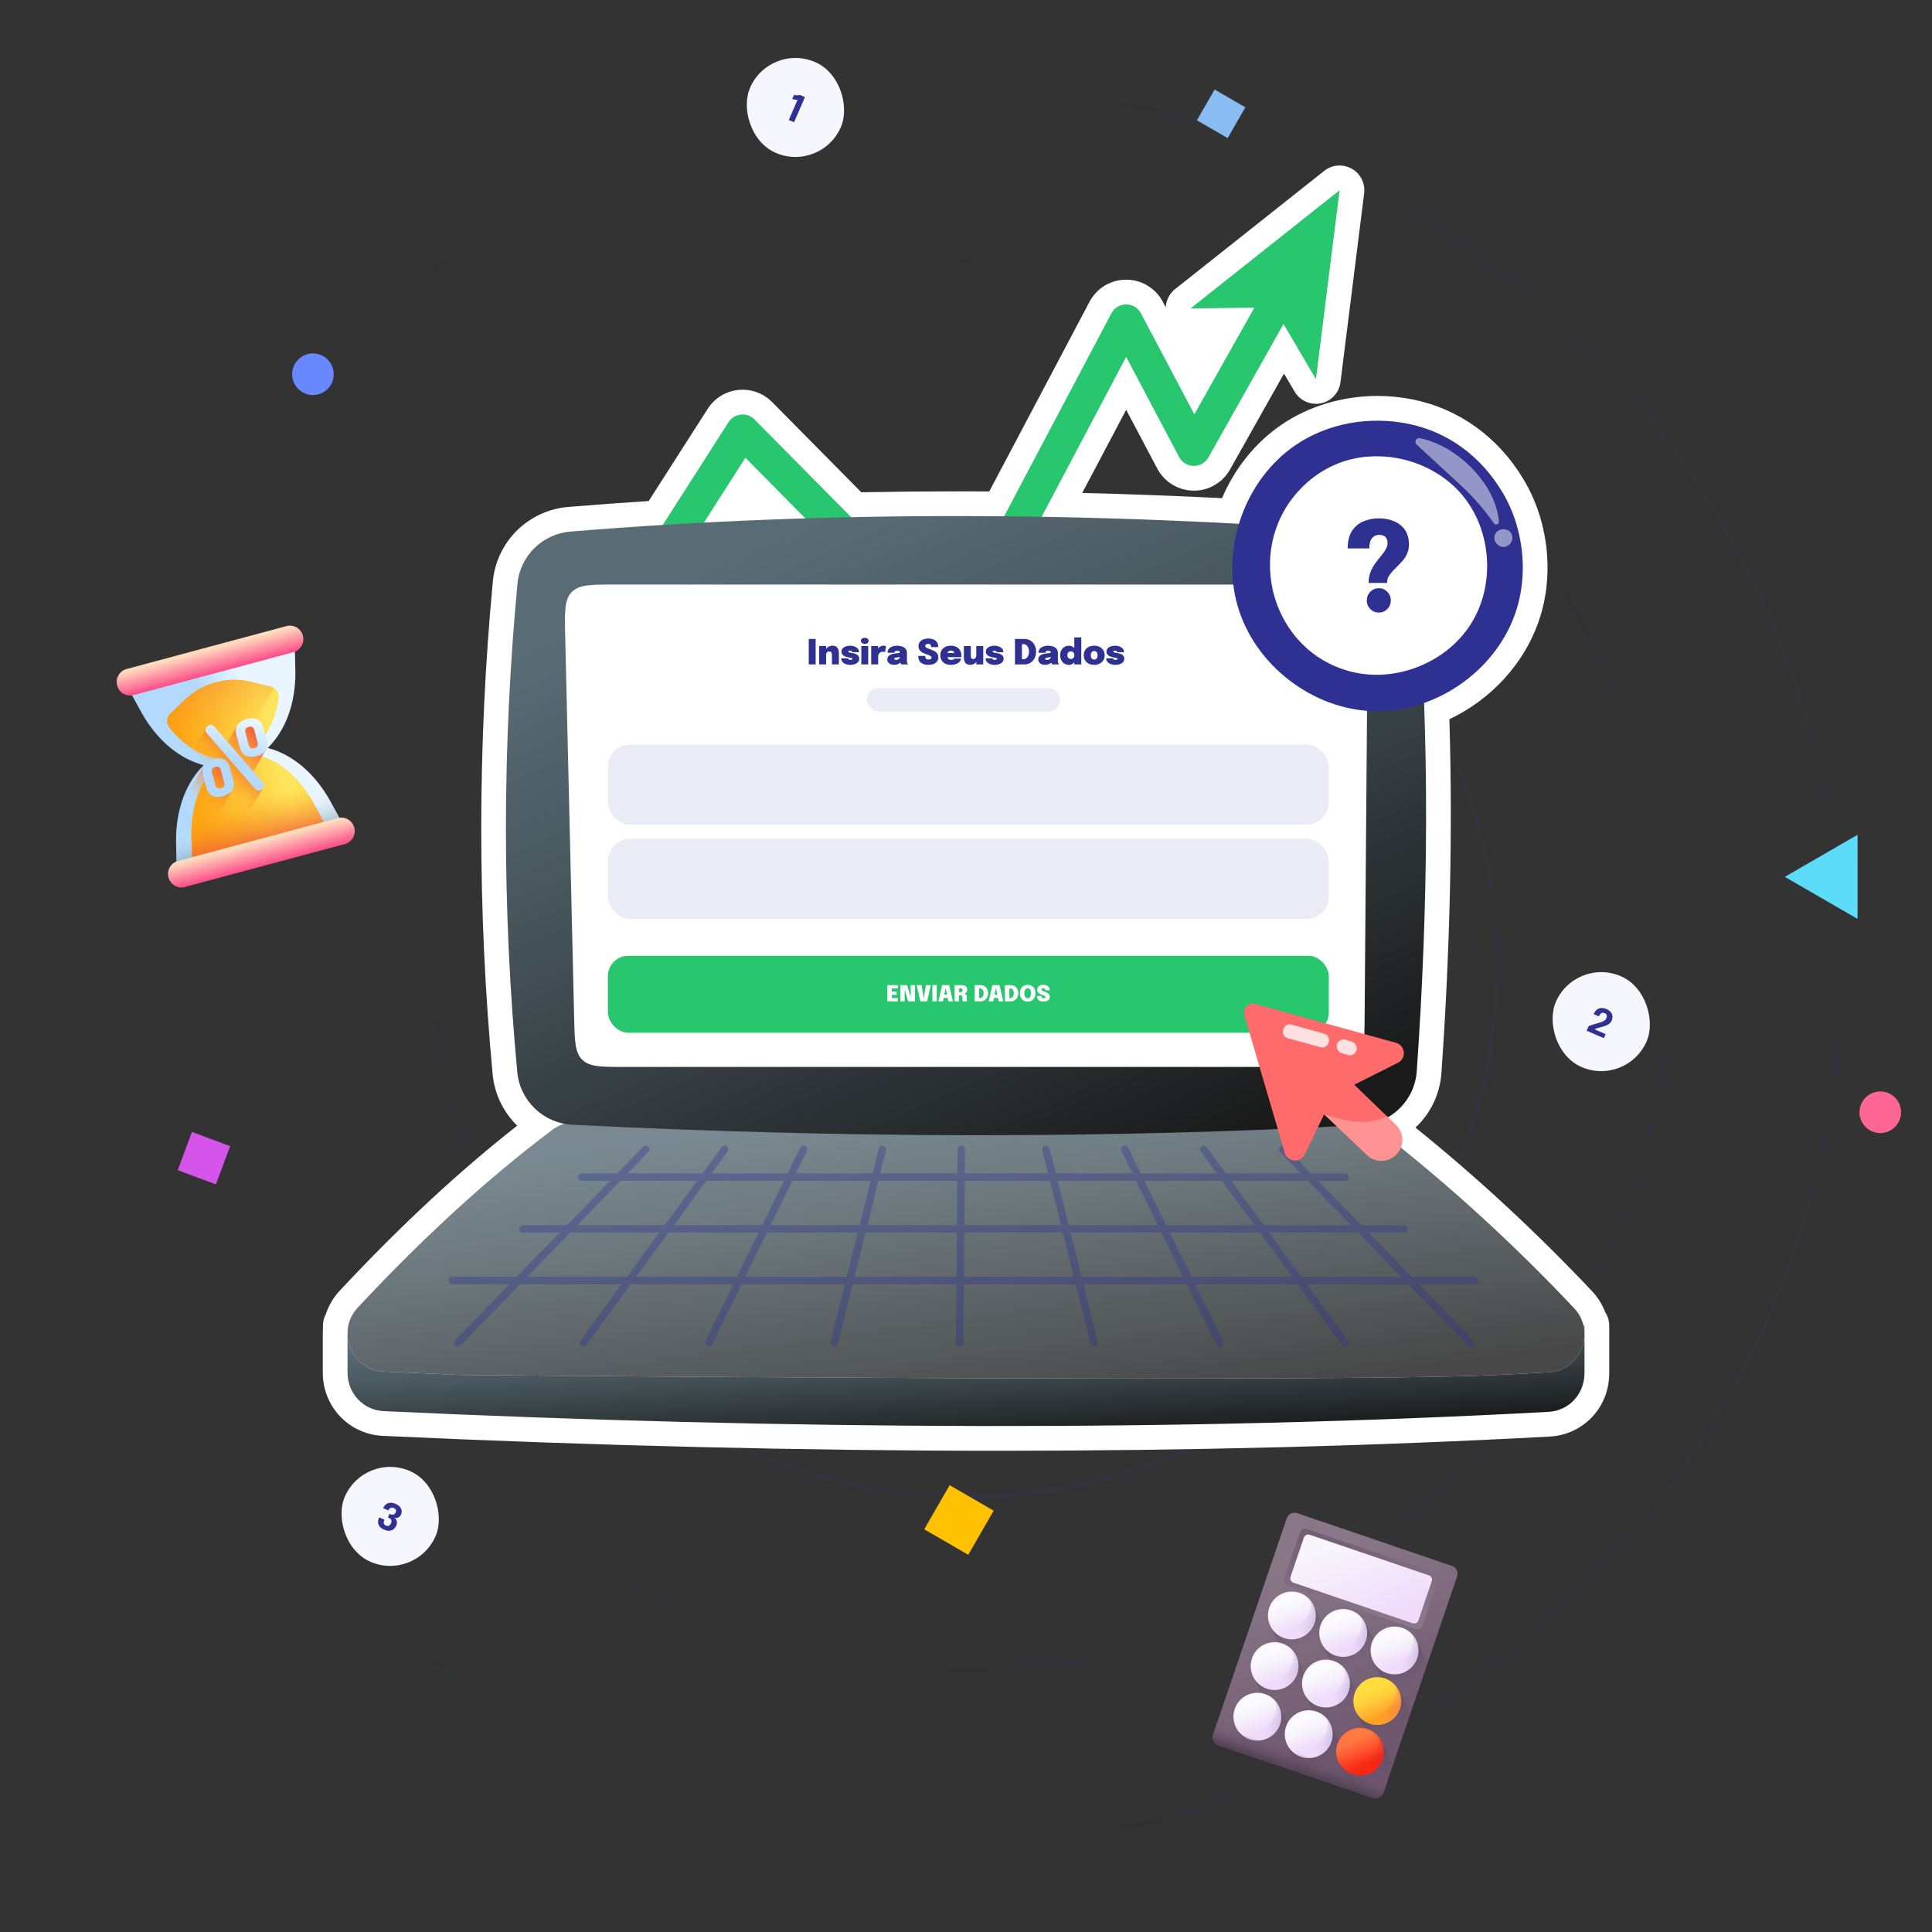 <?xml version="1.0" encoding="UTF-8"?>
<svg xmlns="http://www.w3.org/2000/svg" width="410" height="410" viewBox="0 0 410 410" fill="none">
  <rect x="0" y="0" width="410" height="410" fill="#333333" stroke="none"/>
  <path opacity="0.5" d="M205 390.851C102.357 390.851 19.149 307.642 19.149 205C19.149 102.357 102.357 19.148 205 19.148C307.643 19.148 390.851 102.357 390.851 205C390.851 307.642 307.643 390.851 205 390.851Z" stroke="url(#paint0_linear_2948_3488)" stroke-opacity="0.1"></path>
  <rect x="163.336" y="9" width="21" height="21" rx="10.5" transform="rotate(23.387 163.336 9)" fill="#F6F6FF"></rect>
  <path d="M170.819 20.608L168.51 25.946L167.397 25.465L169.253 21.175C169.211 21.186 169.13 21.188 169.01 21.181C168.893 21.174 168.756 21.156 168.599 21.128C168.443 21.101 168.286 21.06 168.129 21.006L168.51 20.125C168.67 20.171 168.832 20.202 168.997 20.219C169.162 20.233 169.31 20.233 169.439 20.218C169.571 20.203 169.666 20.175 169.724 20.135L170.819 20.608Z" fill="#2E3192"></path>
  <rect x="77.336" y="308" width="21" height="21" rx="10.5" transform="rotate(23.387 77.336 308)" fill="#F6F6FF"></rect>
  <path d="M83.611 322.085C83.815 322.182 83.969 322.318 84.073 322.495C84.179 322.672 84.233 322.87 84.233 323.087C84.236 323.306 84.187 323.531 84.087 323.762C83.959 324.058 83.776 324.305 83.539 324.503C83.303 324.698 83.017 324.815 82.68 324.852C82.347 324.888 81.969 324.815 81.544 324.631C81.183 324.475 80.902 324.298 80.702 324.1C80.503 323.899 80.368 323.685 80.298 323.457C80.23 323.231 80.212 322.997 80.245 322.757C80.281 322.515 80.352 322.271 80.458 322.025C80.459 322.023 80.46 322.02 80.461 322.018C80.462 322.016 80.463 322.013 80.464 322.011L81.585 322.495C81.584 322.498 81.582 322.5 81.582 322.502C81.58 322.505 81.579 322.507 81.578 322.51C81.473 322.753 81.421 322.955 81.423 323.116C81.428 323.278 81.475 323.41 81.565 323.512C81.656 323.614 81.779 323.699 81.936 323.767C82.14 323.855 82.333 323.863 82.514 323.789C82.697 323.717 82.85 323.536 82.975 323.247C83.029 323.124 83.062 323.008 83.074 322.899C83.09 322.791 83.082 322.691 83.05 322.597C83.019 322.504 82.96 322.418 82.87 322.339C82.782 322.258 82.663 322.185 82.511 322.119L82.323 322.038L82.662 321.254L82.85 321.335C82.999 321.4 83.133 321.435 83.251 321.44C83.372 321.444 83.479 321.425 83.57 321.385C83.663 321.342 83.742 321.283 83.806 321.208C83.873 321.131 83.927 321.046 83.968 320.952C84.065 320.728 84.073 320.538 83.991 320.383C83.909 320.227 83.771 320.108 83.576 320.023C83.352 319.926 83.14 319.907 82.94 319.967C82.74 320.026 82.57 320.217 82.43 320.54L81.31 320.056C81.41 319.824 81.54 319.62 81.699 319.443C81.86 319.264 82.049 319.127 82.267 319.032C82.486 318.936 82.735 318.893 83.013 318.905C83.291 318.916 83.598 318.994 83.933 319.139C84.357 319.323 84.672 319.542 84.879 319.797C85.086 320.053 85.204 320.318 85.234 320.594C85.263 320.87 85.224 321.132 85.117 321.38C85.029 321.583 84.908 321.752 84.752 321.887C84.598 322.024 84.422 322.111 84.223 322.148C84.026 322.186 83.823 322.165 83.611 322.085Z" fill="#2E3192"></path>
  <rect x="334.336" y="203" width="21" height="21" rx="10.5" transform="rotate(23.387 334.336 203)" fill="#F6F6FF"></rect>
  <path d="M336.709 218.735L337.106 217.817C337.151 217.773 337.249 217.723 337.399 217.665C337.551 217.605 337.732 217.541 337.941 217.474C338.15 217.407 338.367 217.341 338.593 217.276C338.822 217.209 339.033 217.147 339.226 217.091C339.456 217.024 339.682 216.95 339.906 216.87C340.13 216.787 340.331 216.683 340.507 216.559C340.687 216.434 340.818 216.278 340.899 216.09C341.001 215.853 341.027 215.64 340.975 215.449C340.925 215.259 340.779 215.111 340.536 215.006C340.341 214.921 340.166 214.897 340.013 214.934C339.864 214.97 339.731 215.054 339.616 215.187C339.503 215.318 339.401 215.486 339.313 215.691L338.192 215.206C338.361 214.816 338.581 214.511 338.85 214.29C339.123 214.07 339.434 213.946 339.784 213.917C340.137 213.887 340.52 213.961 340.932 214.139C341.332 214.312 341.634 214.53 341.838 214.792C342.044 215.056 342.16 215.342 342.187 215.651C342.214 215.96 342.159 216.272 342.022 216.588C341.93 216.8 341.803 216.981 341.641 217.131C341.483 217.28 341.304 217.404 341.107 217.505C340.911 217.606 340.712 217.69 340.509 217.757C340.306 217.821 340.118 217.877 339.943 217.924C339.649 218.003 339.392 218.073 339.173 218.136C338.955 218.199 338.777 218.255 338.641 218.305C338.508 218.356 338.42 218.401 338.377 218.439L340.741 219.462L340.37 220.318L336.709 218.735Z" fill="#2E3192"></path>
  <circle opacity="0.4" cx="205" cy="205" r="149.57" transform="rotate(120 205 205)" stroke="url(#paint1_linear_2948_3488)" stroke-opacity="0.1"></circle>
  <circle cx="205" cy="205" r="112.654" transform="rotate(150 205 205)" stroke="url(#paint2_linear_2948_3488)" stroke-opacity="0.1"></circle>
  <path d="M129.112 205.001C129.112 163.089 163.088 129.113 205 129.113C246.912 129.113 280.888 163.089 280.888 205.001C280.888 246.912 246.912 280.888 205 280.888C163.088 280.888 129.112 246.912 129.112 205.001Z" stroke="url(#paint3_linear_2948_3488)" stroke-opacity="0.1"></path>
  <path d="M169.729 184.636C180.975 165.156 205.884 158.482 225.364 169.729C244.844 180.975 251.519 205.884 240.272 225.364C229.025 244.844 204.116 251.519 184.636 240.272C165.156 229.025 158.482 204.116 169.729 184.636Z" stroke="url(#paint4_linear_2948_3488)" stroke-opacity="0.1"></path>
  <g clip-path="url(#clip0_2948_3488)">
    <path d="M291.353 381.527L258.54 370.353C257.614 370.038 257.12 369.031 257.435 368.106L273.057 322.234C273.372 321.309 274.378 320.814 275.304 321.129L308.116 332.304C309.042 332.619 309.537 333.625 309.222 334.551L293.6 380.422C293.285 381.348 292.279 381.843 291.353 381.527Z" fill="url(#paint5_linear_2948_3488)"></path>
    <path d="M300.307 345.678L273.327 336.49C272.674 336.267 272.325 335.558 272.548 334.906L275.824 325.286C276.046 324.633 276.755 324.284 277.408 324.507L304.388 333.695C305.041 333.917 305.39 334.626 305.167 335.279L301.891 344.899C301.669 345.551 300.96 345.9 300.307 345.678Z" fill="url(#paint6_linear_2948_3488)"></path>
    <path d="M299.782 344.483L274.473 335.864C273.966 335.692 273.696 335.142 273.868 334.635L276.705 326.306C276.877 325.799 277.427 325.529 277.934 325.701L303.243 334.32C303.749 334.493 304.02 335.043 303.847 335.549L301.01 343.879C300.838 344.385 300.288 344.656 299.782 344.483Z" fill="url(#paint7_linear_2948_3488)"></path>
    <path d="M278.824 352.391L281.15 345.561L278.751 340.685C278.188 339.47 277.148 338.479 275.781 338.013C273.126 337.109 270.241 338.528 269.337 341.183C268.871 342.55 269.022 343.979 269.64 345.167L272.589 351.162L277.75 352.919C278.192 353.07 278.673 352.834 278.824 352.391Z" fill="url(#paint8_linear_2948_3488)"></path>
    <path d="M272.507 347.627C275.161 348.531 278.047 347.112 278.951 344.457C279.855 341.802 278.436 338.917 275.781 338.013C273.126 337.109 270.241 338.528 269.337 341.183C268.432 343.838 269.852 346.723 272.507 347.627Z" fill="url(#paint9_linear_2948_3488)"></path>
    <path d="M278.019 339.537C278.206 340.406 278.168 341.336 277.86 342.24C276.956 344.895 274.071 346.314 271.416 345.41C270.512 345.102 269.752 344.565 269.178 343.886C269.542 345.572 270.755 347.03 272.506 347.627C275.161 348.531 278.046 347.112 278.951 344.457C279.547 342.705 279.132 340.854 278.019 339.537Z" fill="url(#paint10_linear_2948_3488)"></path>
    <path d="M272.635 347.25C275.081 348.084 277.741 346.776 278.574 344.329C279.407 341.882 278.099 339.223 275.652 338.389C273.205 337.556 270.546 338.864 269.713 341.311C268.88 343.758 270.188 346.417 272.635 347.25Z" fill="url(#paint11_linear_2948_3488)"></path>
    <path d="M289.721 356.102L292.047 349.272L289.649 344.396C289.086 343.181 288.046 342.19 286.678 341.724C284.023 340.82 281.138 342.239 280.234 344.894C279.768 346.262 279.919 347.69 280.538 348.878L283.487 354.873L288.647 356.631C289.09 356.781 289.57 356.545 289.721 356.102Z" fill="url(#paint12_linear_2948_3488)"></path>
    <path d="M283.404 351.338C286.059 352.242 288.944 350.823 289.848 348.168C290.752 345.513 289.333 342.628 286.678 341.724C284.023 340.82 281.138 342.239 280.234 344.894C279.33 347.549 280.749 350.434 283.404 351.338Z" fill="url(#paint13_linear_2948_3488)"></path>
    <path d="M288.916 343.248C289.104 344.118 289.065 345.048 288.757 345.951C287.853 348.606 284.968 350.025 282.313 349.121C281.41 348.813 280.65 348.276 280.075 347.597C280.439 349.283 281.652 350.742 283.404 351.338C286.059 352.242 288.944 350.823 289.848 348.168C290.445 346.417 290.03 344.565 288.916 343.248Z" fill="url(#paint14_linear_2948_3488)"></path>
    <path d="M283.532 350.962C285.979 351.795 288.638 350.487 289.471 348.04C290.305 345.593 288.997 342.934 286.55 342.101C284.103 341.267 281.444 342.575 280.61 345.022C279.777 347.469 281.085 350.128 283.532 350.962Z" fill="url(#paint15_linear_2948_3488)"></path>
    <path d="M300.619 359.814L302.945 352.983L300.546 348.107C299.983 346.893 298.943 345.901 297.576 345.435C294.921 344.531 292.036 345.95 291.131 348.605C290.666 349.973 290.817 351.402 291.435 352.589L294.384 358.584L299.545 360.342C299.987 360.493 300.468 360.256 300.619 359.814Z" fill="url(#paint16_linear_2948_3488)"></path>
    <path d="M294.301 355.049C296.956 355.953 299.841 354.534 300.746 351.879C301.65 349.224 300.23 346.339 297.576 345.435C294.921 344.531 292.036 345.95 291.131 348.605C290.227 351.26 291.647 354.145 294.301 355.049Z" fill="url(#paint17_linear_2948_3488)"></path>
    <path d="M299.813 346.959C300.001 347.829 299.963 348.759 299.655 349.662C298.751 352.317 295.866 353.736 293.211 352.832C292.307 352.525 291.547 351.987 290.973 351.308C291.336 352.994 292.55 354.453 294.301 355.049C296.956 355.953 299.841 354.534 300.746 351.879C301.342 350.128 300.927 348.276 299.813 346.959Z" fill="url(#paint18_linear_2948_3488)"></path>
    <path d="M294.429 354.673C296.876 355.506 299.535 354.198 300.369 351.751C301.202 349.304 299.894 346.645 297.447 345.812C295 344.978 292.341 346.286 291.508 348.733C290.674 351.18 291.983 353.839 294.429 354.673Z" fill="url(#paint19_linear_2948_3488)"></path>
    <path d="M275.165 363.133L277.492 356.303L275.093 351.427C274.53 350.212 273.49 349.22 272.122 348.755C269.468 347.85 266.583 349.27 265.678 351.925C265.213 353.292 265.363 354.721 265.982 355.909L268.931 361.904L274.091 363.661C274.534 363.812 275.015 363.576 275.165 363.133Z" fill="url(#paint20_linear_2948_3488)"></path>
    <path d="M268.848 358.369C271.503 359.273 274.388 357.854 275.292 355.199C276.197 352.544 274.777 349.659 272.122 348.755C269.468 347.85 266.582 349.27 265.678 351.925C264.774 354.579 266.193 357.465 268.848 358.369Z" fill="url(#paint21_linear_2948_3488)"></path>
    <path d="M274.36 350.279C274.548 351.148 274.509 352.078 274.202 352.982C273.298 355.637 270.413 357.056 267.758 356.152C266.854 355.844 266.094 355.307 265.52 354.628C265.883 356.314 267.097 357.772 268.848 358.369C271.503 359.273 274.388 357.854 275.292 355.199C275.889 353.447 275.474 351.596 274.36 350.279Z" fill="url(#paint22_linear_2948_3488)"></path>
    <path d="M268.976 357.992C271.423 358.826 274.082 357.517 274.916 355.071C275.749 352.624 274.441 349.964 271.994 349.131C269.547 348.298 266.888 349.606 266.055 352.053C265.221 354.5 266.529 357.159 268.976 357.992Z" fill="url(#paint23_linear_2948_3488)"></path>
    <path d="M286.063 366.844L288.389 360.014L285.99 355.138C285.427 353.923 284.388 352.932 283.02 352.466C280.365 351.562 277.48 352.981 276.576 355.636C276.11 357.003 276.261 358.432 276.88 359.62L279.829 365.615L284.989 367.372C285.432 367.523 285.912 367.287 286.063 366.844Z" fill="url(#paint24_linear_2948_3488)"></path>
    <path d="M279.746 362.08C282.401 362.984 285.286 361.565 286.19 358.91C287.094 356.255 285.675 353.37 283.02 352.466C280.365 351.562 277.48 352.981 276.576 355.636C275.672 358.291 277.091 361.176 279.746 362.08Z" fill="url(#paint25_linear_2948_3488)"></path>
    <path d="M285.258 353.99C285.445 354.86 285.407 355.79 285.099 356.693C284.195 359.348 281.31 360.767 278.655 359.863C277.752 359.555 276.992 359.018 276.417 358.339C276.781 360.025 277.994 361.484 279.746 362.08C282.401 362.984 285.286 361.565 286.19 358.91C286.786 357.159 286.371 355.307 285.258 353.99Z" fill="url(#paint26_linear_2948_3488)"></path>
    <path d="M279.874 361.703C282.321 362.537 284.98 361.229 285.813 358.782C286.646 356.335 285.338 353.676 282.891 352.842C280.445 352.009 277.785 353.317 276.952 355.764C276.119 358.211 277.427 360.87 279.874 361.703Z" fill="url(#paint27_linear_2948_3488)"></path>
    <path d="M296.96 370.555L299.286 363.725L296.888 358.849C296.325 357.634 295.285 356.643 293.917 356.177C291.262 355.273 288.377 356.692 287.473 359.347C287.008 360.715 287.158 362.143 287.777 363.331L290.726 369.326L295.886 371.084C296.329 371.234 296.81 370.998 296.96 370.555Z" fill="url(#paint28_linear_2948_3488)"></path>
    <path d="M290.643 365.791C293.298 366.695 296.183 365.276 297.087 362.621C297.991 359.966 296.572 357.081 293.917 356.177C291.263 355.273 288.377 356.692 287.473 359.347C286.569 362.002 287.988 364.887 290.643 365.791Z" fill="url(#paint29_linear_2948_3488)"></path>
    <path d="M296.155 357.701C296.343 358.571 296.304 359.501 295.997 360.404C295.093 363.059 292.208 364.478 289.553 363.574C288.649 363.267 287.889 362.729 287.315 362.05C287.678 363.736 288.892 365.195 290.643 365.791C293.298 366.695 296.183 365.276 297.087 362.621C297.684 360.87 297.269 359.018 296.155 357.701Z" fill="url(#paint30_linear_2948_3488)"></path>
    <path d="M290.771 365.415C293.218 366.248 295.877 364.94 296.711 362.493C297.544 360.046 296.236 357.387 293.789 356.554C291.342 355.72 288.683 357.028 287.85 359.475C287.016 361.922 288.324 364.581 290.771 365.415Z" fill="url(#paint31_linear_2948_3488)"></path>
    <path d="M271.507 373.875L273.833 367.045L271.435 362.169C270.872 360.954 269.832 359.962 268.464 359.497C265.809 358.592 262.924 360.012 262.02 362.666C261.554 364.034 261.705 365.463 262.324 366.651L265.273 372.646L270.433 374.403C270.876 374.554 271.357 374.317 271.507 373.875Z" fill="url(#paint32_linear_2948_3488)"></path>
    <path d="M265.19 369.111C267.845 370.015 270.73 368.595 271.634 365.941C272.538 363.286 271.119 360.401 268.464 359.497C265.809 358.592 262.924 360.012 262.02 362.666C261.116 365.321 262.535 368.206 265.19 369.111Z" fill="url(#paint33_linear_2948_3488)"></path>
    <path d="M270.702 361.021C270.89 361.89 270.851 362.82 270.544 363.724C269.639 366.378 266.754 367.798 264.099 366.893C263.196 366.586 262.436 366.049 261.862 365.369C262.225 367.055 263.439 368.514 265.19 369.111C267.845 370.015 270.73 368.595 271.634 365.941C272.231 364.189 271.816 362.338 270.702 361.021Z" fill="url(#paint34_linear_2948_3488)"></path>
    <path d="M265.319 368.734C267.766 369.567 270.425 368.259 271.258 365.812C272.091 363.365 270.783 360.706 268.336 359.873C265.889 359.04 263.23 360.348 262.397 362.795C261.564 365.242 262.872 367.901 265.319 368.734Z" fill="url(#paint35_linear_2948_3488)"></path>
    <path d="M282.405 377.586L284.731 370.756L282.332 365.88C281.769 364.665 280.729 363.673 279.362 363.208C276.707 362.304 273.822 363.723 272.918 366.378C272.452 367.745 272.603 369.174 273.221 370.362L276.171 376.357L281.331 378.114C281.774 378.265 282.254 378.029 282.405 377.586Z" fill="url(#paint36_linear_2948_3488)"></path>
    <path d="M276.088 372.822C278.742 373.726 281.628 372.307 282.532 369.652C283.436 366.997 282.017 364.112 279.362 363.208C276.707 362.304 273.822 363.723 272.918 366.378C272.013 369.033 273.433 371.918 276.088 372.822Z" fill="url(#paint37_linear_2948_3488)"></path>
    <path d="M281.6 364.732C281.787 365.601 281.749 366.531 281.441 367.435C280.537 370.09 277.652 371.509 274.997 370.605C274.094 370.297 273.333 369.76 272.759 369.081C273.123 370.767 274.336 372.225 276.088 372.822C278.742 373.726 281.628 372.307 282.532 369.652C283.128 367.9 282.713 366.049 281.6 364.732Z" fill="url(#paint38_linear_2948_3488)"></path>
    <path d="M276.216 372.445C278.662 373.279 281.322 371.971 282.155 369.524C282.988 367.077 281.68 364.418 279.233 363.584C276.786 362.751 274.127 364.059 273.294 366.506C272.461 368.953 273.769 371.612 276.216 372.445Z" fill="url(#paint39_linear_2948_3488)"></path>
    <path d="M293.593 380.442L295.628 374.467L293.23 369.591C292.639 368.318 291.526 367.29 290.06 366.855C287.543 366.11 284.832 367.444 283.887 369.892C283.336 371.319 283.47 372.828 284.119 374.073L287.068 380.068L291.373 381.534C292.288 381.846 293.282 381.357 293.593 380.442Z" fill="url(#paint40_linear_2948_3488)"></path>
    <path d="M286.985 376.533C289.64 377.437 292.525 376.018 293.429 373.363C294.333 370.708 292.914 367.823 290.259 366.919C287.604 366.015 284.719 367.434 283.815 370.089C282.911 372.744 284.33 375.629 286.985 376.533Z" fill="url(#paint41_linear_2948_3488)"></path>
    <path d="M292.497 368.443C292.685 369.312 292.646 370.242 292.339 371.146C291.434 373.801 288.549 375.22 285.894 374.316C284.991 374.008 284.231 373.471 283.656 372.792C284.02 374.478 285.234 375.936 286.985 376.533C289.64 377.437 292.525 376.018 293.429 373.363C294.026 371.611 293.611 369.76 292.497 368.443Z" fill="url(#paint42_linear_2948_3488)"></path>
    <path d="M287.114 376.156C289.56 376.99 292.22 375.682 293.053 373.235C293.886 370.788 292.578 368.129 290.131 367.295C287.684 366.462 285.025 367.77 284.192 370.217C283.359 372.664 284.667 375.323 287.114 376.156Z" fill="url(#paint43_linear_2948_3488)"></path>
    <path d="M259.868 360.962L257.435 368.106C257.12 369.031 257.615 370.037 258.54 370.353L291.353 381.527C292.279 381.843 293.285 381.348 293.6 380.422L296.033 373.279L259.868 360.962Z" fill="url(#paint44_linear_2948_3488)"></path>
  </g>
  <g clip-path="url(#clip1_2948_3488)">
    <path d="M39.014 168.92C40.014 166.352 41.458 164.114 43.227 162.378C40.828 161.76 38.461 160.545 36.313 158.823C33.828 156.829 31.619 154.136 29.924 151.034L26.97 145.629L62.535 136.082L62.675 142.242C62.784 147.055 61.733 151.496 59.637 155.083C58.832 156.461 57.887 157.683 56.819 158.729C58.266 159.1 59.694 159.685 61.079 160.476C64.685 162.533 67.811 165.852 70.12 170.074L73.072 175.48L37.507 185.027L37.368 178.866C37.288 175.33 37.857 171.891 39.014 168.92Z" fill="url(#paint45_linear_2948_3488)"></path>
    <path d="M70.12 170.074L73.072 175.48L37.507 185.027L37.368 178.866C37.299 175.801 37.718 172.81 38.584 170.133L64.71 163.119C66.793 164.997 68.628 167.345 70.12 170.074Z" fill="url(#paint46_linear_2948_3488)"></path>
    <path d="M45.844 162.664C46.498 162.076 46.21 161.001 45.35 160.82C42.026 160.117 38.709 157.863 35.944 154.406C35.233 153.517 35.327 152.227 36.146 151.437L39.158 148.532C42.942 144.883 48.331 143.436 53.429 144.701L57.489 145.708C58.603 145.984 59.317 147.069 59.142 148.205C58.776 150.577 58.095 152.723 57.143 154.553C56.345 156.091 55.356 157.404 54.206 158.439C53.549 159.031 53.836 160.107 54.701 160.29C56.214 160.61 57.725 161.252 59.184 162.183C62.18 164.095 64.95 167.221 67.055 171.279L68.894 174.826L40.801 182.367L40.623 178.374C40.321 171.576 42.328 165.825 45.844 162.664Z" fill="url(#paint47_linear_2948_3488)"></path>
    <path d="M45.844 162.664C46.498 162.076 46.21 161.001 45.35 160.82C42.026 160.117 38.71 157.863 35.944 154.406C35.233 153.517 35.327 152.227 36.146 151.437L39.158 148.532C42.942 144.883 48.331 143.436 53.429 144.701L57.489 145.708C57.729 145.768 57.95 145.867 58.148 145.994L40.6 176.443C40.722 170.493 42.667 165.521 45.844 162.664Z" fill="url(#paint48_linear_2948_3488)"></path>
    <path d="M40.623 178.375C40.474 175.027 40.886 171.935 41.762 169.279L61.53 163.973C63.614 165.834 65.513 168.306 67.055 171.279L68.894 174.826L40.8 182.368L40.623 178.375Z" fill="url(#paint49_linear_2948_3488)"></path>
    <path d="M28.366 147.5L62.26 138.402C63.785 137.993 64.69 136.422 64.281 134.894C63.873 133.366 62.305 132.459 60.78 132.868L26.886 141.967C25.361 142.376 24.455 143.947 24.864 145.475C25.273 147.003 26.841 147.91 28.366 147.5Z" fill="url(#paint50_linear_2948_3488)"></path>
    <path d="M39.263 188.24L73.156 179.142C74.681 178.732 75.587 177.162 75.178 175.633C74.769 174.105 73.201 173.199 71.676 173.608L37.782 182.706C36.257 183.116 35.352 184.686 35.761 186.214C36.169 187.743 37.737 188.649 39.263 188.24Z" fill="url(#paint51_linear_2948_3488)"></path>
    <path d="M43.581 154.815C43.681 154.404 44.046 154.072 44.439 153.967C44.781 153.875 45.127 153.945 45.366 154.229L55.721 166.181C55.809 166.28 55.883 166.403 55.913 166.517C56.002 166.847 55.897 167.258 55.609 167.537L46.998 182.479L37.508 185.027L37.369 178.866C37.288 175.33 37.858 171.891 39.014 168.92C40.014 166.352 41.459 164.114 43.227 162.378C42.117 162.092 41.013 161.676 39.935 161.143L43.581 154.815Z" fill="url(#paint52_linear_2948_3488)"></path>
    <path d="M52.278 152.7C53.896 152.266 55.316 152.62 55.821 154.507L56.545 157.214C56.806 158.188 56.651 158.93 56.218 159.48L42.225 183.76L37.507 185.027L37.368 178.866C37.349 178.027 37.368 177.195 37.421 176.372L50.142 154.298C50.466 153.482 51.267 152.971 52.278 152.7Z" fill="url(#paint53_linear_2948_3488)"></path>
    <path d="M45.197 161.159C46.814 160.725 48.235 161.079 48.74 162.967L49.464 165.674C49.724 166.648 49.569 167.389 49.136 167.94L39.615 184.461L37.507 185.027L37.368 178.866C37.306 176.112 37.639 173.419 38.335 170.958L43.061 162.758C43.385 161.941 44.185 161.431 45.197 161.159Z" fill="url(#paint54_linear_2948_3488)"></path>
    <path d="M56.602 157.116L55.878 154.409C55.373 152.522 53.953 152.168 52.335 152.602C50.737 153.031 49.664 154.054 50.169 155.942L50.893 158.649C51.398 160.536 52.837 160.885 54.436 160.456C56.053 160.022 57.107 159.004 56.602 157.116ZM52.072 155.431C51.904 154.802 52.189 154.419 52.779 154.26C53.369 154.102 53.788 154.296 53.956 154.925L54.68 157.632C54.848 158.261 54.582 158.639 53.992 158.797C53.402 158.956 52.964 158.767 52.796 158.138L52.072 155.431ZM43.643 155.18C43.673 155.295 43.728 155.423 43.816 155.522L54.19 167.469C54.4 167.719 54.813 167.813 55.174 167.716C55.821 167.542 56.097 166.896 55.97 166.419C55.939 166.305 55.865 166.182 55.778 166.083L45.422 154.131C45.183 153.847 44.838 153.777 44.495 153.868C43.962 154.011 43.479 154.57 43.643 155.18ZM49.509 165.599L48.785 162.892C48.28 161.005 46.86 160.651 45.242 161.085C43.644 161.514 42.571 162.538 43.076 164.425L43.8 167.132C44.305 169.019 45.745 169.368 47.343 168.939C48.961 168.505 50.014 167.487 49.509 165.599ZM44.979 163.914C44.811 163.285 45.096 162.902 45.686 162.744C46.276 162.585 46.695 162.779 46.863 163.408L47.587 166.115C47.755 166.745 47.489 167.122 46.899 167.281C46.31 167.439 45.872 167.25 45.703 166.621L44.979 163.914Z" fill="url(#paint55_linear_2948_3488)"></path>
  </g>
  <ellipse cx="66.41" cy="79.418" rx="4.41" ry="4.418" fill="#6788FE"></ellipse>
  <rect width="7.535" height="7.541" transform="matrix(0.866 0.501 -0.499 0.866 257.766 19)" fill="#8ABCF4"></rect>
  <path d="M394.202 177.155L394.202 195.01L378.767 186.082L394.202 177.155Z" fill="#5CDCF9"></path>
  <ellipse cx="4.412" cy="4.416" rx="4.412" ry="4.416" transform="matrix(-0.866 0.501 -0.499 -0.866 405.049 237.653)" fill="#FE6793"></ellipse>
  <ellipse cx="5.439" cy="5.444" rx="5.439" ry="5.444" transform="matrix(-0.866 0.501 -0.499 -0.866 94.971 271.506)" fill="#6788FE"></ellipse>
  <path d="M201.528 315.181L196.133 324.543L205.478 329.948L210.873 320.586L201.528 315.181Z" fill="#FFC101"></path>
  <rect x="45.811" y="251.343" width="8.638" height="8.653" transform="rotate(-159.562 45.811 251.343)" fill="#D555EA"></rect>
  <g clip-path="url(#clip2_2948_3488)">
    <path d="M337.838 273.989C326.109 261.545 313.528 249.892 300.38 239.293C303.534 236.353 305.573 232.272 305.892 227.71C307.732 201.413 308.299 176.177 307.582 152.638C316.342 148.468 323.242 141.052 326.41 132.216C327.809 128.314 328.481 124.152 328.408 119.846C328.35 116.432 327.82 113.024 326.835 109.717C325.994 106.897 324.799 104.187 323.282 101.662C317.93 92.756 309.611 86.761 299.857 84.781C297.382 84.279 294.838 84.024 292.298 84.024C284.932 84.024 277.695 86.201 271.921 90.153C266.426 93.915 262.051 99.351 259.329 105.722C249.399 105.222 239.466 104.85 229.665 104.61L238.991 86.966L245.587 99.437C247.086 102.272 250.004 104.064 253.21 104.119C253.277 104.12 253.344 104.121 253.411 104.121C256.553 104.121 259.472 102.402 261.027 99.635L272.482 79.279L274.738 83.111C275.694 84.735 277.429 85.698 279.261 85.698C279.614 85.698 279.969 85.662 280.325 85.589C282.525 85.134 284.192 83.329 284.471 81.1L289.492 41.026C289.757 38.909 288.716 36.843 286.857 35.798C286.054 35.346 285.167 35.123 284.284 35.123C283.123 35.123 281.97 35.507 281.021 36.259L249.376 61.352C248.16 62.316 247.461 63.741 247.393 65.228L246.763 64.037C245.236 61.149 242.257 59.354 238.988 59.354C235.72 59.354 232.741 61.149 231.213 64.038L209.934 104.297C207.63 104.282 205.317 104.275 203.027 104.275C196.298 104.275 189.498 104.34 182.779 104.468L163.848 85.315C162.184 83.631 159.964 82.703 157.597 82.703C157.29 82.703 156.979 82.719 156.674 82.751C153.995 83.034 151.631 84.495 150.184 86.761L137.66 106.331C131.842 106.705 126.131 107.121 120.645 107.572C112.138 108.271 105.386 114.912 104.59 123.362C101.323 158.073 101.308 193.273 104.546 227.984C104.94 232.208 106.855 236.038 109.755 238.885C97.368 248.604 85.007 260.098 72.115 273.879C70.751 275.341 69.739 277.053 69.14 278.894C68.757 279.623 68.54 280.453 68.54 281.333L68.54 281.956C68.513 282.299 68.5 282.633 68.5 282.958L68.5 291.348C68.5 291.624 68.512 291.86 68.521 292.033L68.523 292.061C68.888 298.964 74.362 304.402 81.256 304.714C126.626 306.813 170.628 307.876 212.037 307.876C252.484 307.876 291.789 306.862 328.86 304.862C335.657 304.498 340.987 299.213 341.456 292.474C341.485 292.25 341.501 292.021 341.501 291.789L341.501 281.335C341.501 280.277 341.188 279.293 340.65 278.469C340.026 276.821 339.072 275.295 337.838 273.989Z" fill="white"></path>
    <path d="M252.637 65.466L266.199 65.281L253.457 87.924L242.122 66.493C241.508 65.331 240.301 64.605 238.987 64.605C237.674 64.605 236.468 65.332 235.854 66.494L201.71 131.091L160.113 89.007C159.357 88.241 158.301 87.86 157.22 87.974C156.15 88.087 155.187 88.681 154.607 89.589L110.873 157.932C109.817 159.581 110.299 161.773 111.948 162.828C112.54 163.208 113.201 163.388 113.855 163.388C115.024 163.388 116.168 162.811 116.844 161.754L158.189 97.145L200.065 139.512C200.859 140.316 201.992 140.692 203.103 140.528C204.22 140.363 205.192 139.675 205.72 138.677L238.989 75.735L250.227 96.983C250.833 98.13 252.017 98.853 253.314 98.87C254.621 98.906 255.814 98.194 256.45 97.063L272.378 68.757L279.261 80.448L284.282 40.374L252.637 65.466Z" fill="#28C66E"></path>
    <path d="M336.25 281.334L336.25 291.788L336.234 291.788C336.108 295.696 333.138 299.375 328.577 299.619C250.034 303.858 167.347 303.44 81.494 299.469C76.972 299.265 73.971 295.664 73.766 291.788C73.758 291.639 73.751 291.497 73.751 291.348L73.751 282.958C73.751 284.454 74.168 285.927 74.932 287.196C76.24 289.362 78.54 290.938 81.494 291.08C86.922 291.332 92.334 291.568 97.739 291.789C97.739 291.789 282.145 293.498 317.564 291.789C321.243 291.616 324.914 291.426 328.577 291.23C331.508 291.072 333.777 289.497 335.069 287.346C336.132 285.573 336.518 283.407 336.046 281.335L336.25 281.335L336.25 281.334Z" fill="url(#paint56_linear_2948_3488)"></path>
    <path d="M335.069 287.345C333.777 289.496 331.508 291.071 328.577 291.229C324.914 291.426 321.243 291.615 317.564 291.788C282.144 293.498 97.738 291.788 97.738 291.788C92.334 291.568 86.922 291.332 81.494 291.079C78.54 290.937 76.239 289.362 74.932 287.195C74.168 285.927 73.75 284.454 73.75 282.957C73.75 282.414 73.805 281.87 73.915 281.334C74.199 279.963 74.861 278.632 75.948 277.466C88.875 263.648 102.489 250.831 117.275 239.731C118.678 238.675 120.387 238.124 122.144 238.124L287.611 238.124C289.423 238.124 291.188 238.715 292.614 239.833C307.771 251.658 321.486 264.294 334.02 277.592C335.084 278.719 335.738 280.003 336.045 281.334C336.518 283.407 336.132 285.573 335.069 287.345Z" fill="url(#paint57_linear_2948_3488)"></path>
    <path opacity="0.2" d="M335.069 287.345C333.777 289.496 331.508 291.071 328.577 291.229C324.914 291.426 321.243 291.615 317.564 291.788C282.144 293.498 97.738 291.788 97.738 291.788C92.334 291.568 86.922 291.332 81.494 291.079C78.54 290.937 76.239 289.362 74.932 287.195C74.168 285.927 73.75 284.454 73.75 282.957C73.75 282.414 73.805 281.87 73.915 281.334C74.199 279.963 74.861 278.632 75.948 277.466C88.875 263.648 102.489 250.831 117.275 239.731C118.678 238.675 120.387 238.124 122.144 238.124L287.611 238.124C289.423 238.124 291.188 238.715 292.614 239.833C307.771 251.658 321.486 264.294 334.02 277.592C335.084 278.719 335.738 280.003 336.045 281.334C336.518 283.407 336.132 285.573 335.069 287.345Z" fill="white"></path>
    <path d="M289.015 238.752C234.657 241.708 178.75 241.57 121.466 238.685C115.311 238.375 110.344 233.609 109.773 227.498C106.55 192.951 106.565 158.403 109.817 123.856C110.373 117.947 115.136 113.294 121.074 112.806C176.044 108.286 232.208 108.54 289.389 112.866C295.471 113.326 300.292 118.135 300.775 124.19C303.387 156.984 303.164 191.478 300.655 227.344C300.223 233.523 295.224 238.414 289.015 238.752Z" fill="url(#paint58_linear_2948_3488)"></path>
    <g opacity="0.36">
      <path d="M312.92 270.972L299.561 270.972L290.43 261.57L297.934 261.57C298.37 261.57 298.722 261.217 298.722 260.782C298.722 260.347 298.37 259.994 297.934 259.994L288.901 259.994L279.771 250.592L285.433 250.592C285.869 250.592 286.221 250.239 286.221 249.804C286.221 249.368 285.868 249.016 285.433 249.016L278.241 249.016L272.758 243.369C272.455 243.057 271.957 243.049 271.644 243.352C271.332 243.655 271.324 244.155 271.627 244.466L276.045 249.016L260.151 249.016L256.088 243.453C255.831 243.102 255.339 243.024 254.987 243.281C254.635 243.538 254.559 244.031 254.815 244.382L258.2 249.016L242.084 249.016L239.417 243.571C239.226 243.181 238.752 243.019 238.363 243.21C237.972 243.401 237.811 243.874 238.002 244.264L240.33 249.016L224.051 249.016L222.733 243.727C222.627 243.305 222.198 243.051 221.777 243.153C221.356 243.258 221.099 243.686 221.204 244.108L222.427 249.016L204.75 249.016L204.794 243.924C204.798 243.489 204.448 243.134 204.014 243.13C204.012 243.13 204.009 243.13 204.007 243.13C203.574 243.13 203.223 243.479 203.219 243.911L203.174 249.017L186.807 249.017L188.03 244.109C188.135 243.687 187.878 243.259 187.457 243.153C187.033 243.052 186.606 243.306 186.501 243.727L185.183 249.017L168.902 249.017L171.23 244.265C171.421 243.874 171.26 243.402 170.869 243.21C170.478 243.02 170.007 243.182 169.815 243.572L167.148 249.017L151.033 249.017L154.417 244.383C154.673 244.032 154.598 243.539 154.246 243.282C153.893 243.025 153.402 243.103 153.145 243.454L149.081 249.017L133.186 249.017L137.604 244.467C137.907 244.155 137.899 243.656 137.587 243.353C137.274 243.049 136.777 243.057 136.473 243.37L130.99 249.017L123.456 249.017C123.02 249.017 122.668 249.369 122.668 249.804C122.668 250.24 123.02 250.592 123.456 250.592L129.46 250.592L120.331 259.995L110.956 259.995C110.52 259.995 110.168 260.347 110.168 260.783C110.168 261.218 110.521 261.57 110.956 261.57L118.801 261.57L109.672 270.973L95.969 270.973C95.534 270.973 95.182 271.325 95.182 271.761C95.182 272.196 95.534 272.549 95.969 272.549L108.142 272.549L96.617 284.418C96.314 284.729 96.322 285.229 96.634 285.532C96.787 285.68 96.985 285.754 97.183 285.754C97.388 285.754 97.593 285.674 97.748 285.515L110.338 272.548L131.893 272.548L123.162 284.501C122.906 284.853 122.982 285.345 123.334 285.602C123.474 285.705 123.637 285.754 123.798 285.754C124.041 285.754 124.28 285.641 124.435 285.431L133.844 272.548L155.62 272.548L149.707 284.62C149.516 285.01 149.678 285.482 150.069 285.674C150.18 285.729 150.298 285.754 150.414 285.754C150.706 285.754 150.986 285.592 151.123 285.313L157.375 272.549L179.314 272.549L176.266 284.776C176.161 285.198 176.418 285.626 176.84 285.731C176.904 285.747 176.968 285.754 177.031 285.754C177.384 285.754 177.705 285.515 177.795 285.157L180.939 272.548L202.968 272.548L202.859 284.959C202.855 285.395 203.205 285.75 203.639 285.754C203.642 285.754 203.644 285.754 203.646 285.754C204.079 285.754 204.43 285.405 204.434 284.973L204.543 272.548L228.292 272.548L231.436 285.157C231.525 285.515 231.847 285.754 232.2 285.754C232.263 285.754 232.328 285.747 232.391 285.731C232.813 285.626 233.07 285.198 232.965 284.776L229.917 272.549L251.856 272.549L258.109 285.313C258.246 285.592 258.526 285.754 258.818 285.754C258.934 285.754 259.053 285.729 259.163 285.674C259.554 285.483 259.716 285.01 259.525 284.62L253.611 272.548L275.387 272.548L284.797 285.431C284.951 285.642 285.191 285.754 285.434 285.754C285.595 285.754 285.757 285.705 285.898 285.602C286.249 285.345 286.325 284.853 286.069 284.501L277.339 272.548L298.894 272.548L311.484 285.515C311.639 285.674 311.844 285.754 312.05 285.754C312.248 285.754 312.445 285.681 312.598 285.532C312.911 285.228 312.918 284.729 312.615 284.418L301.091 272.549L312.92 272.549C313.356 272.549 313.708 272.196 313.708 271.761C313.708 271.325 313.356 270.972 312.92 270.972ZM168.131 250.592L184.789 250.592L182.444 259.994L163.524 259.994L168.131 250.592ZM149.882 250.592L166.375 250.592L161.77 259.994L143.014 259.994L149.882 250.592ZM131.657 250.592L147.931 250.592L141.063 259.994L122.527 259.994L131.657 250.592ZM133.044 270.972L111.868 270.972L120.997 261.57L139.912 261.57L133.044 270.972ZM156.392 270.972L134.995 270.972L141.863 261.57L160.998 261.57L156.392 270.972ZM179.707 270.972L158.147 270.972L162.752 261.57L182.051 261.57L179.707 270.972ZM202.981 270.972L181.331 270.972L183.676 261.57L203.064 261.57L202.981 270.972ZM203.077 259.994L184.069 259.994L186.413 250.592L203.16 250.592L203.077 259.994ZM277.574 250.592L286.704 259.994L268.169 259.994L261.302 250.592L277.574 250.592ZM259.35 250.592L266.218 259.994L247.462 259.994L242.855 250.592L259.35 250.592ZM241.101 250.592L245.707 259.994L226.788 259.994L224.444 250.592L241.101 250.592ZM204.735 250.592L222.819 250.592L225.163 259.994L204.653 259.994L204.735 250.592ZM204.557 270.972L204.639 261.57L225.556 261.57L227.9 270.972L204.557 270.972ZM229.525 270.972L227.181 261.57L246.479 261.57L251.085 270.972L229.525 270.972ZM252.84 270.972L248.233 261.57L267.368 261.57L274.236 270.972L252.84 270.972ZM276.188 270.972L269.32 261.57L288.234 261.57L297.364 270.972L276.188 270.972Z" fill="#2E3192"></path>
    </g>
    <path d="M119.943 134.959C119.823 129.824 119.763 127.257 121.332 125.651C122.901 124.045 125.469 124.045 130.604 124.045L279.565 124.045C284.628 124.045 287.159 124.045 288.724 125.621C290.288 127.198 290.268 129.729 290.229 134.792L289.595 215.839C289.556 220.83 289.537 223.326 287.978 224.873C286.419 226.42 283.923 226.42 278.932 226.42L132.504 226.42C127.584 226.42 125.123 226.42 123.57 224.902C122.016 223.384 121.958 220.925 121.843 216.006L119.943 134.959Z" fill="white"></path>
    <rect x="129" y="202.833" width="153" height="16.333" rx="4.333" fill="#28C66E"></rect>
    <path d="M188.834 209.758L189.259 209.334V210.675L189.049 210.423H190.285V211.123H189.049L189.259 210.874V212.225L188.834 211.8H190.544V212.5H188.311V209.058H190.544V209.758H188.834ZM191.976 212.5H191.059V209.058H192.497L193.446 212.218L193.264 212.255V209.058H194.181V212.5H192.732L191.783 209.352L191.976 209.315V212.5ZM195.326 212.5L194.533 209.058H195.576L196.052 211.961H196.017L196.49 209.058H197.533L196.745 212.5H195.326ZM197.87 212.5V209.058H198.799V212.5H197.87ZM199.136 212.5L199.936 209.058H201.432L202.227 212.5H201.264L200.683 209.621H200.687L200.099 212.5H199.136ZM199.836 211.777V211.07H201.534V211.777H199.836ZM202.576 212.5V209.058H204.102C204.494 209.058 204.783 209.145 204.97 209.32C205.158 209.492 205.252 209.733 205.252 210.043C205.252 210.217 205.219 210.366 205.152 210.489C205.085 210.612 205.002 210.706 204.902 210.773C204.802 210.84 204.704 210.878 204.606 210.885C204.707 210.892 204.801 210.916 204.888 210.958C204.975 211 205.045 211.067 205.098 211.161C205.152 211.252 205.18 211.377 205.18 211.534C205.18 211.634 205.18 211.728 205.18 211.819C205.18 211.909 205.18 212.004 205.18 212.103C205.18 212.186 205.186 212.264 205.198 212.339C205.212 212.412 205.233 212.466 205.261 212.5H204.319C204.294 212.461 204.274 212.406 204.26 212.334C204.248 212.263 204.242 212.186 204.242 212.103C204.242 212.018 204.242 211.941 204.242 211.872C204.242 211.804 204.242 211.727 204.242 211.641C204.242 211.517 204.215 211.419 204.162 211.347C204.109 211.274 204.014 211.238 203.875 211.238H203.25L203.495 210.951V212.5H202.576ZM203.495 210.867L203.25 210.538H203.885C203.964 210.538 204.033 210.521 204.092 210.489C204.153 210.456 204.2 210.409 204.232 210.349C204.267 210.286 204.284 210.214 204.284 210.132C204.284 210.031 204.247 209.943 204.174 209.868C204.102 209.793 204.004 209.756 203.88 209.756H203.227L203.495 209.476V210.867ZM206.846 212.5V209.058H208.125C208.356 209.058 208.569 209.101 208.762 209.187C208.954 209.272 209.121 209.392 209.261 209.546C209.401 209.7 209.509 209.881 209.585 210.09C209.661 210.298 209.7 210.525 209.7 210.771C209.7 211.017 209.661 211.245 209.585 211.455C209.509 211.665 209.401 211.848 209.261 212.005C209.121 212.161 208.954 212.282 208.762 212.369C208.569 212.456 208.356 212.5 208.125 212.5H206.846ZM207.789 212.225L207.364 211.8H207.999C208.132 211.8 208.255 211.759 208.367 211.676C208.481 211.592 208.572 211.473 208.64 211.319C208.709 211.165 208.743 210.983 208.743 210.771C208.743 210.558 208.709 210.376 208.64 210.225C208.572 210.074 208.481 209.959 208.367 209.88C208.255 209.799 208.132 209.758 207.999 209.758H207.364L207.789 209.334V212.225ZM209.813 212.5L210.614 209.058H212.109L212.905 212.5H211.941L211.36 209.621H211.365L210.777 212.5H209.813ZM210.513 211.777V211.07H212.212V211.777H210.513ZM213.253 212.5V209.058H214.532C214.764 209.058 214.976 209.101 215.169 209.187C215.362 209.272 215.528 209.392 215.668 209.546C215.808 209.7 215.917 209.881 215.993 210.09C216.069 210.298 216.107 210.525 216.107 210.771C216.107 211.017 216.069 211.245 215.993 211.455C215.917 211.665 215.808 211.848 215.668 212.005C215.528 212.161 215.362 212.282 215.169 212.369C214.976 212.456 214.764 212.5 214.532 212.5H213.253ZM214.196 212.225L213.771 211.8H214.406C214.54 211.8 214.663 211.759 214.775 211.676C214.888 211.592 214.979 211.473 215.048 211.319C215.116 211.165 215.15 210.983 215.15 210.771C215.15 210.558 215.116 210.376 215.048 210.225C214.979 210.074 214.888 209.959 214.775 209.88C214.663 209.799 214.54 209.758 214.406 209.758H213.771L214.196 209.334V212.225ZM218.094 212.561C217.871 212.561 217.66 212.523 217.459 212.446C217.26 212.37 217.083 212.257 216.929 212.106C216.775 211.955 216.654 211.768 216.565 211.546C216.477 211.323 216.432 211.067 216.432 210.776C216.432 210.483 216.476 210.227 216.563 210.006C216.652 209.785 216.772 209.6 216.925 209.45C217.079 209.301 217.255 209.189 217.454 209.114C217.655 209.038 217.868 209 218.094 209C218.319 209 218.532 209.038 218.733 209.114C218.934 209.189 219.11 209.301 219.263 209.45C219.417 209.6 219.537 209.785 219.624 210.006C219.711 210.227 219.755 210.483 219.755 210.776C219.755 211.067 219.711 211.323 219.622 211.546C219.533 211.768 219.411 211.955 219.256 212.106C219.102 212.257 218.924 212.37 218.724 212.446C218.524 212.523 218.314 212.561 218.094 212.561ZM218.094 211.833C218.209 211.833 218.32 211.802 218.427 211.739C218.536 211.676 218.625 211.567 218.693 211.413C218.763 211.259 218.798 211.046 218.798 210.776C218.798 210.503 218.763 210.292 218.693 210.141C218.623 209.989 218.535 209.882 218.427 209.821C218.32 209.759 218.209 209.728 218.094 209.728C217.98 209.728 217.869 209.759 217.76 209.821C217.653 209.882 217.564 209.989 217.494 210.141C217.424 210.292 217.389 210.503 217.389 210.776C217.389 211.048 217.424 211.261 217.494 211.415C217.564 211.567 217.653 211.676 217.76 211.739C217.869 211.802 217.98 211.833 218.094 211.833ZM221.424 212.561C221.169 212.561 220.94 212.52 220.738 212.439C220.536 212.357 220.376 212.235 220.258 212.073C220.141 211.911 220.083 211.711 220.083 211.471C220.083 211.451 220.083 211.431 220.083 211.41C220.083 211.39 220.083 211.37 220.083 211.35H221.023C221.023 211.367 221.023 211.384 221.023 211.401C221.023 211.418 221.023 211.435 221.023 211.452C221.023 211.561 221.056 211.652 221.123 211.725C221.192 211.798 221.295 211.835 221.434 211.835C221.567 211.835 221.672 211.816 221.749 211.777C221.826 211.736 221.865 211.671 221.865 211.581C221.865 211.514 221.829 211.452 221.756 211.394C221.684 211.336 221.587 211.282 221.464 211.231C221.343 211.179 221.207 211.13 221.058 211.084C220.896 211.032 220.742 210.963 220.596 210.876C220.451 210.789 220.333 210.676 220.241 210.538C220.149 210.398 220.104 210.224 220.104 210.017C220.104 209.804 220.163 209.622 220.281 209.471C220.399 209.319 220.558 209.202 220.757 209.121C220.958 209.04 221.18 209 221.424 209C221.678 209 221.904 209.04 222.103 209.119C222.304 209.198 222.463 209.315 222.579 209.469C222.696 209.623 222.754 209.814 222.754 210.041C222.754 210.061 222.754 210.08 222.754 210.099C222.754 210.118 222.754 210.137 222.754 210.157H221.814C221.814 210.15 221.814 210.138 221.814 210.122C221.814 210.105 221.814 210.093 221.814 210.085C221.814 209.984 221.785 209.898 221.728 209.828C221.672 209.758 221.574 209.723 221.436 209.723C221.299 209.723 221.193 209.748 221.119 209.798C221.045 209.848 221.009 209.92 221.009 210.015C221.009 210.082 221.04 210.141 221.102 210.192C221.164 210.242 221.25 210.289 221.359 210.332C221.469 210.376 221.594 210.423 221.732 210.472C221.941 210.545 222.123 210.626 222.281 210.715C222.438 210.802 222.56 210.912 222.647 211.044C222.736 211.176 222.78 211.346 222.78 211.553C222.78 211.769 222.722 211.952 222.605 212.103C222.488 212.253 222.327 212.366 222.122 212.444C221.918 212.522 221.686 212.561 221.424 212.561Z" fill="white"></path>
    <path d="M323.159 119.935C323.219 123.502 322.676 127.075 321.468 130.443C317.099 142.631 304.388 151.3 291.446 150.919C278.504 150.539 266.326 141.138 262.68 128.714C259.034 116.29 264.202 101.799 274.887 94.485C281.794 89.757 290.66 88.271 298.813 89.926C307.39 91.667 314.296 96.899 318.782 104.365C320.072 106.512 321.089 108.816 321.804 111.216C322.646 114.04 323.108 116.986 323.159 119.935Z" fill="#2E3192"></path>
    <g opacity="0.49">
      <path d="M301.326 92.989C309.255 94.607 317.421 102.661 318.097 110.68C318.146 111.265 317.387 111.536 317.046 111.059C314.857 107.994 312.601 105.359 309.821 102.824C307.58 100.736 303.115 96.624 300.627 94.336C300.038 93.793 300.543 92.829 301.326 92.989Z" fill="white"></path>
      <path d="M318.396 112.418C319.448 112.074 320.796 112.539 320.941 113.964C321.042 114.962 320.233 115.963 319.24 116.068C318.247 116.172 317.249 115.361 317.144 114.363C317.034 113.333 317.638 112.665 318.396 112.418Z" fill="white"></path>
    </g>
    <path d="M315.593 119.932C315.623 124.34 314.475 128.75 312.106 132.475C306.878 140.699 296.107 144.953 286.671 142.522C269.823 138.182 264.011 117.054 275.428 104.345C277.765 101.745 280.67 99.644 283.927 98.357C292.991 94.777 304.205 97.666 310.411 105.18C313.805 109.29 315.558 114.609 315.593 119.932Z" fill="white"></path>
    <path d="M290.442 123.715C290.442 122.872 290.567 122.121 290.818 121.462C291.069 120.795 291.385 120.193 291.766 119.657C292.156 119.122 292.541 118.625 292.922 118.169C293.199 117.835 293.455 117.51 293.688 117.194C293.922 116.877 294.108 116.557 294.247 116.232C294.385 115.907 294.455 115.577 294.455 115.244C294.455 114.682 294.303 114.251 294 113.953C293.697 113.654 293.26 113.505 292.688 113.505C292.048 113.505 291.537 113.742 291.156 114.216C290.775 114.682 290.584 115.406 290.584 116.39H286C286 114.853 286.303 113.619 286.909 112.688C287.515 111.748 288.32 111.067 289.325 110.646C290.329 110.215 291.424 110 292.61 110C293.797 110 294.87 110.202 295.831 110.606C296.801 111.01 297.571 111.62 298.143 112.437C298.714 113.254 299 114.291 299 115.547C299 116.285 298.87 116.939 298.61 117.51C298.359 118.072 298.035 118.577 297.636 119.025C297.238 119.473 296.831 119.899 296.416 120.303C295.87 120.83 295.39 121.357 294.974 121.884C294.558 122.402 294.351 123.013 294.351 123.715H290.442ZM292.61 130C291.9 130 291.294 129.75 290.792 129.249C290.299 128.74 290.052 128.125 290.052 127.404C290.052 126.693 290.299 126.087 290.792 125.586C291.294 125.077 291.9 124.822 292.61 124.822C293.312 124.822 293.909 125.077 294.403 125.586C294.905 126.087 295.156 126.693 295.156 127.404C295.156 128.125 294.905 128.74 294.403 129.249C293.909 129.75 293.312 130 292.61 130Z" fill="#2E3192"></path>
    <path d="M171.629 141V135.592H173.089V141H171.629ZM176.548 141V139.486C176.548 139.407 176.548 139.329 176.548 139.251C176.548 139.173 176.548 139.106 176.548 139.049C176.548 138.915 176.536 138.787 176.511 138.664C176.489 138.542 176.437 138.442 176.354 138.364C176.273 138.285 176.143 138.246 175.965 138.246C175.811 138.246 175.686 138.278 175.591 138.342C175.496 138.405 175.426 138.497 175.382 138.617C175.338 138.736 175.316 138.881 175.316 139.049L175.03 138.756C175.03 138.399 175.102 138.092 175.246 137.836C175.391 137.577 175.587 137.377 175.837 137.238C176.086 137.096 176.367 137.025 176.68 137.025C177.012 137.025 177.276 137.094 177.472 137.231C177.668 137.365 177.808 137.552 177.894 137.792C177.982 138.031 178.026 138.305 178.026 138.613C178.026 138.747 178.026 138.901 178.026 139.075C178.026 139.249 178.026 139.432 178.026 139.625V141H176.548ZM173.838 141V137.106H175.316V141H173.838ZM180.427 141.095C180.198 141.095 179.97 141.067 179.745 141.011C179.521 140.957 179.315 140.875 179.129 140.765C178.946 140.653 178.798 140.512 178.686 140.344C178.576 140.175 178.521 139.977 178.521 139.75C178.521 139.745 178.521 139.739 178.521 139.731C178.521 139.724 178.521 139.718 178.521 139.713H179.984C179.984 139.718 179.984 139.724 179.984 139.731C179.984 139.739 179.984 139.745 179.984 139.75C179.984 139.852 180.028 139.924 180.116 139.966C180.204 140.008 180.322 140.028 180.471 140.028C180.525 140.028 180.588 140.022 180.658 140.01C180.729 139.995 180.79 139.972 180.842 139.94C180.896 139.906 180.922 139.862 180.922 139.808C180.922 139.728 180.866 139.671 180.754 139.64C180.644 139.605 180.451 139.566 180.174 139.522C180.008 139.495 179.832 139.456 179.646 139.405C179.461 139.351 179.286 139.279 179.122 139.189C178.958 139.096 178.825 138.978 178.722 138.837C178.62 138.695 178.568 138.52 178.568 138.312C178.568 138.029 178.654 137.792 178.825 137.601C178.999 137.41 179.227 137.267 179.511 137.172C179.797 137.074 180.108 137.025 180.446 137.025C180.766 137.025 181.067 137.08 181.348 137.19C181.629 137.298 181.857 137.452 182.033 137.652C182.209 137.853 182.297 138.09 182.297 138.364C182.297 138.369 182.297 138.375 182.297 138.382C182.297 138.389 182.297 138.395 182.297 138.4H180.849C180.849 138.395 180.849 138.389 180.849 138.382C180.849 138.375 180.849 138.369 180.849 138.364C180.849 138.295 180.827 138.241 180.783 138.202C180.742 138.161 180.689 138.13 180.625 138.111C180.562 138.091 180.498 138.081 180.435 138.081C180.386 138.081 180.327 138.087 180.259 138.1C180.193 138.109 180.135 138.129 180.086 138.158C180.038 138.188 180.013 138.23 180.013 138.287C180.013 138.336 180.044 138.377 180.105 138.411C180.168 138.446 180.254 138.475 180.361 138.499C180.471 138.521 180.594 138.542 180.728 138.562C180.867 138.581 181.029 138.613 181.212 138.657C181.395 138.701 181.574 138.767 181.747 138.855C181.921 138.941 182.064 139.058 182.176 139.207C182.291 139.354 182.349 139.542 182.349 139.772C182.349 140.019 182.291 140.226 182.176 140.395C182.064 140.564 181.912 140.699 181.722 140.802C181.534 140.905 181.327 140.979 181.102 141.026C180.877 141.072 180.652 141.095 180.427 141.095ZM182.784 141V137.106H184.247V141H182.784ZM183.514 136.648C183.296 136.648 183.106 136.591 182.942 136.479C182.781 136.367 182.7 136.206 182.7 135.999C182.7 135.788 182.781 135.628 182.942 135.518C183.106 135.406 183.296 135.35 183.514 135.35C183.731 135.35 183.921 135.406 184.082 135.518C184.246 135.628 184.328 135.788 184.328 135.999C184.328 136.209 184.246 136.37 184.082 136.483C183.921 136.593 183.731 136.648 183.514 136.648ZM184.881 141V137.106H186.363V138.547L186.11 138.349C186.146 138.141 186.204 137.955 186.282 137.792C186.36 137.628 186.458 137.49 186.575 137.377C186.695 137.262 186.832 137.176 186.986 137.117C187.142 137.056 187.316 137.025 187.507 137.025C187.666 137.025 187.785 137.036 187.866 137.058C187.949 137.078 188 137.094 188.02 137.106L187.818 138.397C187.796 138.384 187.747 138.366 187.672 138.342C187.596 138.315 187.504 138.301 187.397 138.301C187.206 138.301 187.045 138.332 186.913 138.393C186.781 138.452 186.674 138.532 186.594 138.635C186.513 138.735 186.454 138.849 186.418 138.976C186.381 139.101 186.363 139.228 186.363 139.357V141H184.881ZM189.756 141.088C189.478 141.088 189.228 141.044 189.008 140.956C188.788 140.866 188.615 140.736 188.488 140.567C188.361 140.396 188.297 140.188 188.297 139.944C188.297 139.656 188.379 139.423 188.543 139.247C188.709 139.071 188.92 138.938 189.177 138.848C189.436 138.757 189.704 138.7 189.98 138.675C190.374 138.639 190.639 138.607 190.776 138.58C190.913 138.553 190.981 138.505 190.981 138.437C190.981 138.435 190.981 138.433 190.981 138.433C190.981 138.343 190.926 138.266 190.816 138.202C190.708 138.136 190.564 138.103 190.383 138.103C190.188 138.103 190.042 138.14 189.947 138.213C189.852 138.284 189.804 138.388 189.804 138.525H188.348C188.348 138.197 188.44 137.922 188.623 137.7C188.807 137.478 189.052 137.31 189.36 137.198C189.671 137.083 190.015 137.025 190.394 137.025C190.754 137.025 191.09 137.079 191.403 137.187C191.718 137.294 191.973 137.459 192.169 137.682C192.365 137.902 192.462 138.184 192.462 138.529C192.462 138.58 192.462 138.631 192.462 138.683C192.462 138.734 192.462 138.785 192.462 138.837V140.043C192.462 140.151 192.465 140.254 192.47 140.355C192.475 140.455 192.489 140.548 192.514 140.633C192.541 140.724 192.576 140.802 192.62 140.868C192.664 140.932 192.699 140.976 192.726 141H191.282C191.26 140.978 191.228 140.938 191.186 140.879C191.145 140.82 191.111 140.753 191.084 140.677C191.047 140.567 191.02 140.465 191.003 140.369C190.988 140.272 190.981 140.153 190.981 140.014L191.304 140.237C191.238 140.416 191.125 140.569 190.966 140.696C190.81 140.823 190.625 140.921 190.413 140.989C190.202 141.055 189.984 141.088 189.756 141.088ZM190.196 140.039C190.323 140.039 190.448 140.011 190.57 139.955C190.695 139.899 190.799 139.806 190.882 139.676C190.965 139.544 191.007 139.366 191.007 139.141V139.002L191.384 139.306C191.223 139.362 191.043 139.41 190.845 139.449C190.647 139.486 190.458 139.514 190.277 139.533C190.108 139.55 189.982 139.579 189.899 139.618C189.819 139.654 189.778 139.714 189.778 139.797C189.778 139.88 189.815 139.942 189.888 139.981C189.962 140.02 190.064 140.039 190.196 140.039ZM196.992 141.095C196.591 141.095 196.231 141.032 195.914 140.905C195.596 140.775 195.344 140.583 195.158 140.329C194.975 140.075 194.883 139.759 194.883 139.383C194.883 139.351 194.883 139.319 194.883 139.288C194.883 139.256 194.883 139.224 194.883 139.192H196.361C196.361 139.219 196.361 139.246 196.361 139.273C196.361 139.3 196.361 139.327 196.361 139.354C196.361 139.525 196.414 139.668 196.519 139.783C196.626 139.898 196.789 139.955 197.006 139.955C197.217 139.955 197.382 139.924 197.501 139.863C197.624 139.8 197.685 139.697 197.685 139.555C197.685 139.45 197.627 139.352 197.512 139.262C197.4 139.172 197.247 139.086 197.054 139.005C196.863 138.925 196.651 138.848 196.416 138.774C196.162 138.694 195.92 138.585 195.69 138.448C195.463 138.311 195.277 138.134 195.133 137.916C194.988 137.696 194.916 137.424 194.916 137.099C194.916 136.764 195.009 136.478 195.195 136.241C195.381 136.001 195.63 135.818 195.943 135.691C196.258 135.564 196.608 135.5 196.992 135.5C197.39 135.5 197.746 135.562 198.059 135.687C198.374 135.812 198.623 135.995 198.807 136.237C198.99 136.479 199.082 136.778 199.082 137.135C199.082 137.167 199.082 137.198 199.082 137.227C199.082 137.256 199.082 137.287 199.082 137.319H197.604C197.604 137.306 197.604 137.288 197.604 137.264C197.604 137.237 197.604 137.217 197.604 137.205C197.604 137.046 197.559 136.912 197.468 136.802C197.38 136.692 197.228 136.637 197.01 136.637C196.795 136.637 196.629 136.676 196.511 136.754C196.396 136.832 196.339 136.946 196.339 137.095C196.339 137.2 196.388 137.293 196.486 137.374C196.583 137.452 196.718 137.525 196.889 137.594C197.063 137.662 197.258 137.735 197.476 137.814C197.803 137.929 198.09 138.056 198.337 138.195C198.584 138.332 198.776 138.504 198.913 138.712C199.052 138.92 199.122 139.186 199.122 139.511C199.122 139.851 199.03 140.14 198.847 140.377C198.664 140.611 198.411 140.79 198.088 140.912C197.768 141.034 197.402 141.095 196.992 141.095ZM200.343 139.456V138.576H202.638L202.528 138.767C202.528 138.747 202.528 138.727 202.528 138.705C202.528 138.68 202.528 138.659 202.528 138.642C202.528 138.559 202.503 138.474 202.455 138.386C202.408 138.295 202.331 138.219 202.224 138.158C202.118 138.097 201.977 138.067 201.798 138.067C201.625 138.067 201.479 138.103 201.362 138.177C201.245 138.25 201.157 138.359 201.098 138.503C201.039 138.645 201.01 138.818 201.01 139.024C201.01 139.239 201.038 139.422 201.094 139.574C201.15 139.725 201.24 139.841 201.362 139.922C201.484 140 201.644 140.039 201.842 140.039C201.96 140.039 202.06 140.031 202.143 140.014C202.226 139.997 202.292 139.975 202.341 139.948C202.392 139.921 202.43 139.891 202.455 139.86C202.481 139.828 202.497 139.797 202.502 139.768H203.962C203.944 139.939 203.882 140.104 203.775 140.263C203.669 140.422 203.524 140.565 203.338 140.692C203.152 140.817 202.929 140.916 202.667 140.989C202.406 141.06 202.11 141.095 201.78 141.095C201.323 141.095 200.927 141.01 200.592 140.839C200.257 140.665 199.999 140.426 199.818 140.12C199.637 139.812 199.547 139.459 199.547 139.06C199.547 138.652 199.64 138.295 199.826 137.99C200.011 137.684 200.272 137.447 200.607 137.278C200.944 137.11 201.335 137.025 201.78 137.025C202.239 137.025 202.635 137.112 202.968 137.286C203.303 137.457 203.561 137.701 203.742 138.019C203.922 138.334 204.013 138.71 204.013 139.145C204.013 139.218 204.012 139.28 204.009 139.332C204.007 139.383 204.003 139.425 203.998 139.456H200.343ZM205.892 141.077C205.619 141.077 205.394 141.034 205.218 140.949C205.044 140.863 204.908 140.746 204.811 140.597C204.713 140.448 204.644 140.279 204.605 140.091C204.566 139.9 204.547 139.701 204.547 139.493C204.547 139.407 204.547 139.317 204.547 139.222C204.547 139.124 204.547 139.024 204.547 138.921V137.106H206.024V138.672C206.024 138.752 206.024 138.828 206.024 138.899C206.024 138.97 206.024 139.035 206.024 139.093C206.024 139.233 206.035 139.361 206.057 139.478C206.082 139.593 206.131 139.686 206.204 139.757C206.277 139.825 206.387 139.86 206.534 139.86C206.681 139.86 206.802 139.821 206.897 139.742C206.992 139.662 207.063 139.558 207.11 139.431C207.159 139.301 207.183 139.164 207.183 139.02L207.469 139.35C207.469 139.616 207.432 139.856 207.359 140.069C207.288 140.281 207.184 140.463 207.047 140.615C206.913 140.764 206.748 140.879 206.552 140.96C206.359 141.038 206.139 141.077 205.892 141.077ZM207.183 141V137.106H208.661V141H207.183ZM211.064 141.095C210.834 141.095 210.607 141.067 210.382 141.011C210.157 140.957 209.952 140.875 209.766 140.765C209.583 140.653 209.435 140.512 209.323 140.344C209.213 140.175 209.158 139.977 209.158 139.75C209.158 139.745 209.158 139.739 209.158 139.731C209.158 139.724 209.158 139.718 209.158 139.713H210.621C210.621 139.718 210.621 139.724 210.621 139.731C210.621 139.739 210.621 139.745 210.621 139.75C210.621 139.852 210.665 139.924 210.753 139.966C210.841 140.008 210.959 140.028 211.108 140.028C211.162 140.028 211.224 140.022 211.295 140.01C211.366 139.995 211.427 139.972 211.479 139.94C211.532 139.906 211.559 139.862 211.559 139.808C211.559 139.728 211.503 139.671 211.391 139.64C211.281 139.605 211.087 139.566 210.811 139.522C210.645 139.495 210.469 139.456 210.283 139.405C210.097 139.351 209.923 139.279 209.759 139.189C209.595 139.096 209.462 138.978 209.359 138.837C209.257 138.695 209.205 138.52 209.205 138.312C209.205 138.029 209.291 137.792 209.462 137.601C209.635 137.41 209.864 137.267 210.148 137.172C210.434 137.074 210.745 137.025 211.083 137.025C211.403 137.025 211.703 137.08 211.985 137.19C212.266 137.298 212.494 137.452 212.67 137.652C212.846 137.853 212.934 138.09 212.934 138.364C212.934 138.369 212.934 138.375 212.934 138.382C212.934 138.389 212.934 138.395 212.934 138.4H211.486C211.486 138.395 211.486 138.389 211.486 138.382C211.486 138.375 211.486 138.369 211.486 138.364C211.486 138.295 211.464 138.241 211.42 138.202C211.378 138.161 211.326 138.13 211.262 138.111C211.199 138.091 211.135 138.081 211.072 138.081C211.023 138.081 210.964 138.087 210.896 138.1C210.83 138.109 210.772 138.129 210.723 138.158C210.674 138.188 210.65 138.23 210.65 138.287C210.65 138.336 210.68 138.377 210.742 138.411C210.805 138.446 210.891 138.475 210.998 138.499C211.108 138.521 211.23 138.542 211.365 138.562C211.504 138.581 211.666 138.613 211.849 138.657C212.032 138.701 212.211 138.767 212.384 138.855C212.558 138.941 212.701 139.058 212.813 139.207C212.928 139.354 212.986 139.542 212.986 139.772C212.986 140.019 212.928 140.226 212.813 140.395C212.701 140.564 212.549 140.699 212.359 140.802C212.17 140.905 211.964 140.979 211.739 141.026C211.514 141.072 211.289 141.095 211.064 141.095ZM215.39 141V135.592H217.399C217.764 135.592 218.097 135.659 218.4 135.793C218.703 135.928 218.965 136.116 219.185 136.358C219.405 136.6 219.575 136.885 219.695 137.212C219.814 137.54 219.874 137.897 219.874 138.283C219.874 138.669 219.814 139.027 219.695 139.357C219.575 139.687 219.405 139.976 219.185 140.223C218.965 140.467 218.703 140.658 218.4 140.795C218.097 140.932 217.764 141 217.399 141H215.39ZM216.871 140.567L216.204 139.9H217.201C217.412 139.9 217.605 139.835 217.781 139.706C217.959 139.574 218.102 139.387 218.21 139.145C218.317 138.903 218.371 138.615 218.371 138.283C218.371 137.948 218.317 137.662 218.21 137.425C218.102 137.188 217.959 137.007 217.781 136.882C217.605 136.755 217.412 136.692 217.201 136.692H216.204L216.871 136.024V140.567ZM221.79 141.088C221.511 141.088 221.262 141.044 221.042 140.956C220.822 140.866 220.648 140.736 220.521 140.567C220.394 140.396 220.33 140.188 220.33 139.944C220.33 139.656 220.412 139.423 220.576 139.247C220.742 139.071 220.954 138.938 221.21 138.848C221.469 138.757 221.737 138.7 222.013 138.675C222.407 138.639 222.672 138.607 222.809 138.58C222.946 138.553 223.014 138.505 223.014 138.437C223.014 138.435 223.014 138.433 223.014 138.433C223.014 138.343 222.959 138.266 222.849 138.202C222.742 138.136 222.597 138.103 222.417 138.103C222.221 138.103 222.076 138.14 221.98 138.213C221.885 138.284 221.837 138.388 221.837 138.525H220.382C220.382 138.197 220.473 137.922 220.657 137.7C220.84 137.478 221.086 137.31 221.394 137.198C221.704 137.083 222.049 137.025 222.428 137.025C222.787 137.025 223.123 137.079 223.436 137.187C223.751 137.294 224.007 137.459 224.202 137.682C224.398 137.902 224.496 138.184 224.496 138.529C224.496 138.58 224.496 138.631 224.496 138.683C224.496 138.734 224.496 138.785 224.496 138.837V140.043C224.496 140.151 224.498 140.254 224.503 140.355C224.508 140.455 224.522 140.548 224.547 140.633C224.574 140.724 224.609 140.802 224.653 140.868C224.697 140.932 224.733 140.976 224.76 141H223.315C223.293 140.978 223.261 140.938 223.22 140.879C223.178 140.82 223.144 140.753 223.117 140.677C223.08 140.567 223.053 140.465 223.036 140.369C223.022 140.272 223.014 140.153 223.014 140.014L223.337 140.237C223.271 140.416 223.158 140.569 223 140.696C222.843 140.823 222.659 140.921 222.446 140.989C222.236 141.055 222.017 141.088 221.79 141.088ZM222.23 140.039C222.357 140.039 222.481 140.011 222.604 139.955C222.728 139.899 222.832 139.806 222.915 139.676C222.998 139.544 223.04 139.366 223.04 139.141V139.002L223.418 139.306C223.256 139.362 223.077 139.41 222.879 139.449C222.681 139.486 222.491 139.514 222.31 139.533C222.142 139.55 222.016 139.579 221.933 139.618C221.852 139.654 221.812 139.714 221.812 139.797C221.812 139.88 221.848 139.942 221.922 139.981C221.995 140.02 222.098 140.039 222.23 140.039ZM226.832 141.095C226.507 141.095 226.204 141.018 225.923 140.864C225.644 140.708 225.419 140.477 225.248 140.171C225.077 139.863 224.991 139.482 224.991 139.027C224.991 138.597 225.079 138.233 225.255 137.935C225.431 137.636 225.66 137.41 225.941 137.256C226.222 137.102 226.519 137.025 226.832 137.025C227.145 137.025 227.427 137.107 227.679 137.271C227.931 137.435 228.131 137.658 228.281 137.942C228.43 138.223 228.504 138.545 228.504 138.906C228.504 138.921 228.504 138.936 228.504 138.95C228.504 138.963 228.504 138.976 228.504 138.991H227.984C227.984 138.983 227.984 138.976 227.984 138.969C227.984 138.959 227.984 138.95 227.984 138.943C227.984 138.779 227.947 138.645 227.874 138.54C227.8 138.435 227.707 138.356 227.595 138.305C227.485 138.251 227.372 138.224 227.258 138.224C227.072 138.224 226.902 138.287 226.748 138.411C226.594 138.534 226.517 138.739 226.517 139.027C226.517 139.316 226.594 139.525 226.748 139.654C226.902 139.784 227.072 139.849 227.258 139.849C227.375 139.849 227.489 139.822 227.599 139.768C227.711 139.712 227.803 139.629 227.874 139.519C227.947 139.409 227.984 139.273 227.984 139.112L228.504 139.148C228.504 139.508 228.43 139.835 228.281 140.131C228.131 140.424 227.931 140.659 227.679 140.835C227.427 141.009 227.145 141.095 226.832 141.095ZM227.984 141V135.269H229.465V141H227.984ZM232.205 141.092C231.765 141.092 231.378 141.006 231.043 140.835C230.71 140.664 230.45 140.426 230.262 140.12C230.076 139.814 229.983 139.46 229.983 139.057C229.983 138.653 230.076 138.299 230.262 137.993C230.45 137.688 230.71 137.451 231.043 137.282C231.378 137.111 231.765 137.025 232.205 137.025C232.645 137.025 233.031 137.111 233.364 137.282C233.699 137.451 233.959 137.688 234.145 137.993C234.333 138.299 234.427 138.653 234.427 139.057C234.427 139.46 234.333 139.814 234.145 140.12C233.959 140.426 233.699 140.664 233.364 140.835C233.031 141.006 232.645 141.092 232.205 141.092ZM232.205 139.973C232.357 139.973 232.486 139.935 232.594 139.86C232.701 139.784 232.783 139.678 232.839 139.541C232.898 139.404 232.927 139.242 232.927 139.057C232.927 138.871 232.898 138.711 232.839 138.576C232.783 138.439 232.701 138.334 232.594 138.261C232.486 138.185 232.357 138.147 232.205 138.147C232.056 138.147 231.926 138.185 231.816 138.261C231.709 138.334 231.626 138.439 231.567 138.576C231.511 138.711 231.483 138.871 231.483 139.057C231.483 139.242 231.511 139.404 231.567 139.541C231.626 139.678 231.709 139.784 231.816 139.86C231.926 139.935 232.056 139.973 232.205 139.973ZM236.666 141.095C236.437 141.095 236.209 141.067 235.984 141.011C235.76 140.957 235.554 140.875 235.368 140.765C235.185 140.653 235.037 140.512 234.925 140.344C234.815 140.175 234.76 139.977 234.76 139.75C234.76 139.745 234.76 139.739 234.76 139.731C234.76 139.724 234.76 139.718 234.76 139.713H236.223C236.223 139.718 236.223 139.724 236.223 139.731C236.223 139.739 236.223 139.745 236.223 139.75C236.223 139.852 236.267 139.924 236.355 139.966C236.443 140.008 236.561 140.028 236.71 140.028C236.764 140.028 236.827 140.022 236.897 140.01C236.968 139.995 237.029 139.972 237.081 139.94C237.135 139.906 237.161 139.862 237.161 139.808C237.161 139.728 237.105 139.671 236.993 139.64C236.883 139.605 236.69 139.566 236.413 139.522C236.247 139.495 236.071 139.456 235.885 139.405C235.7 139.351 235.525 139.279 235.361 139.189C235.197 139.096 235.064 138.978 234.961 138.837C234.859 138.695 234.807 138.52 234.807 138.312C234.807 138.029 234.893 137.792 235.064 137.601C235.238 137.41 235.466 137.267 235.75 137.172C236.036 137.074 236.347 137.025 236.685 137.025C237.005 137.025 237.306 137.08 237.587 137.19C237.868 137.298 238.096 137.452 238.272 137.652C238.448 137.853 238.536 138.09 238.536 138.364C238.536 138.369 238.536 138.375 238.536 138.382C238.536 138.389 238.536 138.395 238.536 138.4H237.088C237.088 138.395 237.088 138.389 237.088 138.382C237.088 138.375 237.088 138.369 237.088 138.364C237.088 138.295 237.066 138.241 237.022 138.202C236.981 138.161 236.928 138.13 236.864 138.111C236.801 138.091 236.737 138.081 236.674 138.081C236.625 138.081 236.566 138.087 236.498 138.1C236.432 138.109 236.374 138.129 236.325 138.158C236.277 138.188 236.252 138.23 236.252 138.287C236.252 138.336 236.283 138.377 236.344 138.411C236.407 138.446 236.493 138.475 236.6 138.499C236.71 138.521 236.833 138.542 236.967 138.562C237.106 138.581 237.268 138.613 237.451 138.657C237.634 138.701 237.813 138.767 237.986 138.855C238.16 138.941 238.303 139.058 238.415 139.207C238.53 139.354 238.588 139.542 238.588 139.772C238.588 140.019 238.53 140.226 238.415 140.395C238.303 140.564 238.151 140.699 237.961 140.802C237.773 140.905 237.566 140.979 237.341 141.026C237.116 141.072 236.891 141.095 236.666 141.095Z" fill="#2E3192"></path>
    <rect x="184" y="146" width="41" height="5" rx="2.5" fill="#EBEBF5"></rect>
  </g>
  <rect x="129" y="158" width="153" height="17" rx="4.735" fill="#EBEBF5"></rect>
  <rect x="129" y="178" width="153" height="17" rx="4.735" fill="#EBEBF5"></rect>
  <path d="M296.243 238.728C297.136 239.591 297.592 240.751 297.592 241.922C297.592 245.759 292.949 247.838 290.102 245.136C288.091 243.224 295.046 249.837 281.005 236.486L276.878 244.997C275.966 246.872 273.228 246.644 272.642 244.64L264.081 215.454C263.654 214.016 264.984 212.667 266.432 213.074L296.243 221.297C298.257 221.853 298.525 224.591 296.669 225.534L287.394 230.196C288.304 231.074 284.107 227.027 296.243 238.728Z" fill="#FF6A6A"></path>
  <path d="M297.592 241.922C297.592 245.759 292.949 247.838 290.102 245.136L281.015 236.496V236.476C283.634 237.269 286.283 238.063 289.021 238.083C290.846 238.103 292.731 237.726 294.318 236.873L296.243 238.728C297.136 239.591 297.592 240.751 297.592 241.922Z" fill="white" fill-opacity="0.27"></path>
  <g opacity="0.8">
    <path d="M273.304 220.321C275.6 220.956 277.896 221.591 280.191 222.227C282.04 222.738 282.829 219.868 280.982 219.357C278.687 218.721 276.391 218.086 274.095 217.451C272.247 216.939 271.458 219.81 273.304 220.321Z" fill="white"></path>
  </g>
  <g opacity="0.8">
    <path d="M284.758 223.499C285.187 223.636 285.616 223.773 286.045 223.91C286.787 224.147 287.702 223.633 287.876 222.871C288.061 222.058 287.631 221.294 286.837 221.04C286.407 220.903 285.978 220.766 285.549 220.629C284.807 220.392 283.892 220.906 283.718 221.668C283.533 222.481 283.964 223.245 284.758 223.499Z" fill="white"></path>
  </g>
  <defs>
    <linearGradient id="paint0_linear_2948_3488" x1="391.351" y1="205" x2="18.649" y2="205" gradientUnits="userSpaceOnUse">
      <stop stop-color="#2E3192"></stop>
      <stop offset="1" stop-color="#2E3192" stop-opacity="0"></stop>
    </linearGradient>
    <linearGradient id="paint1_linear_2948_3488" x1="205" y1="54.929" x2="205" y2="355.07" gradientUnits="userSpaceOnUse">
      <stop stop-color="#2E3192"></stop>
      <stop offset="1" stop-color="#2E3192" stop-opacity="0"></stop>
    </linearGradient>
    <linearGradient id="paint2_linear_2948_3488" x1="205" y1="91.846" x2="205" y2="318.155" gradientUnits="userSpaceOnUse">
      <stop stop-color="#2E3192"></stop>
      <stop offset="1" stop-color="#2E3192" stop-opacity="0"></stop>
    </linearGradient>
    <linearGradient id="paint3_linear_2948_3488" x1="205" y1="281.388" x2="205" y2="128.613" gradientUnits="userSpaceOnUse">
      <stop stop-color="#2E3192"></stop>
      <stop offset="1" stop-color="#2E3192" stop-opacity="0"></stop>
    </linearGradient>
    <linearGradient id="paint4_linear_2948_3488" x1="184.386" y1="240.705" x2="225.614" y2="169.296" gradientUnits="userSpaceOnUse">
      <stop stop-color="#2E3192"></stop>
      <stop offset="1" stop-color="#2E3192" stop-opacity="0"></stop>
    </linearGradient>
    <linearGradient id="paint5_linear_2948_3488" x1="274.765" y1="329.783" x2="291.715" y2="372.429" gradientUnits="userSpaceOnUse">
      <stop stop-color="#8A7889"></stop>
      <stop offset="1" stop-color="#6E566E"></stop>
    </linearGradient>
    <linearGradient id="paint6_linear_2948_3488" x1="289.835" y1="344.253" x2="287.131" y2="318.919" gradientUnits="userSpaceOnUse">
      <stop stop-color="#8A7889"></stop>
      <stop offset="1" stop-color="#6E566E"></stop>
    </linearGradient>
    <linearGradient id="paint7_linear_2948_3488" x1="285.32" y1="326.191" x2="292.322" y2="343.81" gradientUnits="userSpaceOnUse">
      <stop stop-color="#F8F6FB"></stop>
      <stop offset="1" stop-color="#EFDCFB"></stop>
    </linearGradient>
    <linearGradient id="paint8_linear_2948_3488" x1="277.42" y1="349.48" x2="272.25" y2="338.971" gradientUnits="userSpaceOnUse">
      <stop stop-color="#6E566E" stop-opacity="0"></stop>
      <stop offset="0.823" stop-color="#59465A" stop-opacity="0.866"></stop>
      <stop offset="1" stop-color="#564357"></stop>
    </linearGradient>
    <linearGradient id="paint9_linear_2948_3488" x1="272.937" y1="340.366" x2="275.492" y2="345.562" gradientUnits="userSpaceOnUse">
      <stop stop-color="#F8F6FB"></stop>
      <stop offset="1" stop-color="#EFDCFB"></stop>
    </linearGradient>
    <linearGradient id="paint10_linear_2948_3488" x1="274.775" y1="343.664" x2="284.105" y2="344.065" gradientUnits="userSpaceOnUse">
      <stop stop-color="#EFDCFB" stop-opacity="0"></stop>
      <stop offset="0.289" stop-color="#C7B6DF" stop-opacity="0.289"></stop>
      <stop offset="0.592" stop-color="#A495C7" stop-opacity="0.592"></stop>
      <stop offset="0.84" stop-color="#8E80B7" stop-opacity="0.84"></stop>
      <stop offset="1" stop-color="#8679B2"></stop>
    </linearGradient>
    <linearGradient id="paint11_linear_2948_3488" x1="274.541" y1="344.636" x2="272.021" y2="333.133" gradientUnits="userSpaceOnUse">
      <stop stop-color="white" stop-opacity="0"></stop>
      <stop offset="1" stop-color="white"></stop>
    </linearGradient>
    <linearGradient id="paint12_linear_2948_3488" x1="288.317" y1="353.191" x2="283.148" y2="342.682" gradientUnits="userSpaceOnUse">
      <stop stop-color="#6E566E" stop-opacity="0"></stop>
      <stop offset="0.823" stop-color="#59465A" stop-opacity="0.866"></stop>
      <stop offset="1" stop-color="#564357"></stop>
    </linearGradient>
    <linearGradient id="paint13_linear_2948_3488" x1="283.834" y1="344.078" x2="286.39" y2="349.273" gradientUnits="userSpaceOnUse">
      <stop stop-color="#F8F6FB"></stop>
      <stop offset="1" stop-color="#EFDCFB"></stop>
    </linearGradient>
    <linearGradient id="paint14_linear_2948_3488" x1="285.672" y1="347.376" x2="295.003" y2="347.776" gradientUnits="userSpaceOnUse">
      <stop stop-color="#EFDCFB" stop-opacity="0"></stop>
      <stop offset="0.289" stop-color="#C7B6DF" stop-opacity="0.289"></stop>
      <stop offset="0.592" stop-color="#A495C7" stop-opacity="0.592"></stop>
      <stop offset="0.84" stop-color="#8E80B7" stop-opacity="0.84"></stop>
      <stop offset="1" stop-color="#8679B2"></stop>
    </linearGradient>
    <linearGradient id="paint15_linear_2948_3488" x1="285.439" y1="348.347" x2="282.919" y2="336.844" gradientUnits="userSpaceOnUse">
      <stop stop-color="white" stop-opacity="0"></stop>
      <stop offset="1" stop-color="white"></stop>
    </linearGradient>
    <linearGradient id="paint16_linear_2948_3488" x1="299.947" y1="358.391" x2="294.777" y2="347.882" gradientUnits="userSpaceOnUse">
      <stop stop-color="#6E566E" stop-opacity="0"></stop>
      <stop offset="0.823" stop-color="#59465A" stop-opacity="0.866"></stop>
      <stop offset="1" stop-color="#564357"></stop>
    </linearGradient>
    <linearGradient id="paint17_linear_2948_3488" x1="294.732" y1="347.789" x2="297.287" y2="352.984" gradientUnits="userSpaceOnUse">
      <stop stop-color="#F8F6FB"></stop>
      <stop offset="1" stop-color="#EFDCFB"></stop>
    </linearGradient>
    <linearGradient id="paint18_linear_2948_3488" x1="296.57" y1="351.087" x2="305.9" y2="351.487" gradientUnits="userSpaceOnUse">
      <stop stop-color="#EFDCFB" stop-opacity="0"></stop>
      <stop offset="0.289" stop-color="#C7B6DF" stop-opacity="0.289"></stop>
      <stop offset="0.592" stop-color="#A495C7" stop-opacity="0.592"></stop>
      <stop offset="0.84" stop-color="#8E80B7" stop-opacity="0.84"></stop>
      <stop offset="1" stop-color="#8679B2"></stop>
    </linearGradient>
    <linearGradient id="paint19_linear_2948_3488" x1="296.336" y1="352.058" x2="293.816" y2="340.555" gradientUnits="userSpaceOnUse">
      <stop stop-color="white" stop-opacity="0"></stop>
      <stop offset="1" stop-color="white"></stop>
    </linearGradient>
    <linearGradient id="paint20_linear_2948_3488" x1="273.761" y1="360.221" x2="268.592" y2="349.713" gradientUnits="userSpaceOnUse">
      <stop stop-color="#6E566E" stop-opacity="0"></stop>
      <stop offset="0.823" stop-color="#59465A" stop-opacity="0.866"></stop>
      <stop offset="1" stop-color="#564357"></stop>
    </linearGradient>
    <linearGradient id="paint21_linear_2948_3488" x1="269.279" y1="351.108" x2="271.834" y2="356.304" gradientUnits="userSpaceOnUse">
      <stop stop-color="#F8F6FB"></stop>
      <stop offset="1" stop-color="#EFDCFB"></stop>
    </linearGradient>
    <linearGradient id="paint22_linear_2948_3488" x1="271.117" y1="354.406" x2="280.447" y2="354.807" gradientUnits="userSpaceOnUse">
      <stop stop-color="#EFDCFB" stop-opacity="0"></stop>
      <stop offset="0.289" stop-color="#C7B6DF" stop-opacity="0.289"></stop>
      <stop offset="0.592" stop-color="#A495C7" stop-opacity="0.592"></stop>
      <stop offset="0.84" stop-color="#8E80B7" stop-opacity="0.84"></stop>
      <stop offset="1" stop-color="#8679B2"></stop>
    </linearGradient>
    <linearGradient id="paint23_linear_2948_3488" x1="270.883" y1="355.378" x2="268.363" y2="343.875" gradientUnits="userSpaceOnUse">
      <stop stop-color="white" stop-opacity="0"></stop>
      <stop offset="1" stop-color="white"></stop>
    </linearGradient>
    <linearGradient id="paint24_linear_2948_3488" x1="284.659" y1="363.933" x2="279.49" y2="353.424" gradientUnits="userSpaceOnUse">
      <stop stop-color="#6E566E" stop-opacity="0"></stop>
      <stop offset="0.823" stop-color="#59465A" stop-opacity="0.866"></stop>
      <stop offset="1" stop-color="#564357"></stop>
    </linearGradient>
    <linearGradient id="paint25_linear_2948_3488" x1="280.176" y1="354.819" x2="282.732" y2="360.015" gradientUnits="userSpaceOnUse">
      <stop stop-color="#F8F6FB"></stop>
      <stop offset="1" stop-color="#EFDCFB"></stop>
    </linearGradient>
    <linearGradient id="paint26_linear_2948_3488" x1="282.014" y1="358.118" x2="291.344" y2="358.518" gradientUnits="userSpaceOnUse">
      <stop stop-color="#EFDCFB" stop-opacity="0"></stop>
      <stop offset="0.289" stop-color="#C7B6DF" stop-opacity="0.289"></stop>
      <stop offset="0.592" stop-color="#A495C7" stop-opacity="0.592"></stop>
      <stop offset="0.84" stop-color="#8E80B7" stop-opacity="0.84"></stop>
      <stop offset="1" stop-color="#8679B2"></stop>
    </linearGradient>
    <linearGradient id="paint27_linear_2948_3488" x1="281.78" y1="359.089" x2="279.26" y2="347.586" gradientUnits="userSpaceOnUse">
      <stop stop-color="white" stop-opacity="0"></stop>
      <stop offset="1" stop-color="white"></stop>
    </linearGradient>
    <linearGradient id="paint28_linear_2948_3488" x1="296.254" y1="369.061" x2="291.084" y2="358.553" gradientUnits="userSpaceOnUse">
      <stop stop-color="#6E566E" stop-opacity="0"></stop>
      <stop offset="0.823" stop-color="#59465A" stop-opacity="0.866"></stop>
      <stop offset="1" stop-color="#564357"></stop>
    </linearGradient>
    <linearGradient id="paint29_linear_2948_3488" x1="291.074" y1="358.531" x2="293.629" y2="363.726" gradientUnits="userSpaceOnUse">
      <stop stop-color="#FFD945"></stop>
      <stop offset="0.304" stop-color="#FFCD3E"></stop>
      <stop offset="0.856" stop-color="#FFAD2B"></stop>
      <stop offset="1" stop-color="#FFA325"></stop>
    </linearGradient>
    <linearGradient id="paint30_linear_2948_3488" x1="292.911" y1="361.829" x2="302.242" y2="362.229" gradientUnits="userSpaceOnUse">
      <stop stop-color="#E87264" stop-opacity="0"></stop>
      <stop offset="1" stop-color="#FF7044"></stop>
    </linearGradient>
    <linearGradient id="paint31_linear_2948_3488" x1="292.678" y1="362.8" x2="290.158" y2="351.297" gradientUnits="userSpaceOnUse">
      <stop stop-color="#FFD945" stop-opacity="0"></stop>
      <stop offset="1" stop-color="#FBED21"></stop>
    </linearGradient>
    <linearGradient id="paint32_linear_2948_3488" x1="270.103" y1="370.963" x2="264.934" y2="360.455" gradientUnits="userSpaceOnUse">
      <stop stop-color="#6E566E" stop-opacity="0"></stop>
      <stop offset="0.823" stop-color="#59465A" stop-opacity="0.866"></stop>
      <stop offset="1" stop-color="#564357"></stop>
    </linearGradient>
    <linearGradient id="paint33_linear_2948_3488" x1="265.62" y1="361.85" x2="268.176" y2="367.046" gradientUnits="userSpaceOnUse">
      <stop stop-color="#F8F6FB"></stop>
      <stop offset="1" stop-color="#EFDCFB"></stop>
    </linearGradient>
    <linearGradient id="paint34_linear_2948_3488" x1="267.458" y1="365.148" x2="276.789" y2="365.549" gradientUnits="userSpaceOnUse">
      <stop stop-color="#EFDCFB" stop-opacity="0"></stop>
      <stop offset="0.289" stop-color="#C7B6DF" stop-opacity="0.289"></stop>
      <stop offset="0.592" stop-color="#A495C7" stop-opacity="0.592"></stop>
      <stop offset="0.84" stop-color="#8E80B7" stop-opacity="0.84"></stop>
      <stop offset="1" stop-color="#8679B2"></stop>
    </linearGradient>
    <linearGradient id="paint35_linear_2948_3488" x1="267.225" y1="366.12" x2="264.705" y2="354.617" gradientUnits="userSpaceOnUse">
      <stop stop-color="white" stop-opacity="0"></stop>
      <stop offset="1" stop-color="white"></stop>
    </linearGradient>
    <linearGradient id="paint36_linear_2948_3488" x1="281.698" y1="376.092" x2="276.529" y2="365.583" gradientUnits="userSpaceOnUse">
      <stop stop-color="#6E566E" stop-opacity="0"></stop>
      <stop offset="0.823" stop-color="#59465A" stop-opacity="0.866"></stop>
      <stop offset="1" stop-color="#564357"></stop>
    </linearGradient>
    <linearGradient id="paint37_linear_2948_3488" x1="276.518" y1="365.561" x2="279.073" y2="370.757" gradientUnits="userSpaceOnUse">
      <stop stop-color="#F8F6FB"></stop>
      <stop offset="1" stop-color="#EFDCFB"></stop>
    </linearGradient>
    <linearGradient id="paint38_linear_2948_3488" x1="278.356" y1="368.859" x2="287.686" y2="369.26" gradientUnits="userSpaceOnUse">
      <stop stop-color="#EFDCFB" stop-opacity="0"></stop>
      <stop offset="0.289" stop-color="#C7B6DF" stop-opacity="0.289"></stop>
      <stop offset="0.592" stop-color="#A495C7" stop-opacity="0.592"></stop>
      <stop offset="0.84" stop-color="#8E80B7" stop-opacity="0.84"></stop>
      <stop offset="1" stop-color="#8679B2"></stop>
    </linearGradient>
    <linearGradient id="paint39_linear_2948_3488" x1="278.122" y1="369.831" x2="275.602" y2="358.328" gradientUnits="userSpaceOnUse">
      <stop stop-color="white" stop-opacity="0"></stop>
      <stop offset="1" stop-color="white"></stop>
    </linearGradient>
    <linearGradient id="paint40_linear_2948_3488" x1="292.606" y1="379.826" x2="287.561" y2="369.568" gradientUnits="userSpaceOnUse">
      <stop stop-color="#6E566E" stop-opacity="0"></stop>
      <stop offset="0.823" stop-color="#59465A" stop-opacity="0.866"></stop>
      <stop offset="1" stop-color="#564357"></stop>
    </linearGradient>
    <linearGradient id="paint41_linear_2948_3488" x1="287.415" y1="369.273" x2="289.971" y2="374.468" gradientUnits="userSpaceOnUse">
      <stop stop-color="#FF7044"></stop>
      <stop offset="1" stop-color="#F82814"></stop>
    </linearGradient>
    <linearGradient id="paint42_linear_2948_3488" x1="289.253" y1="372.57" x2="298.584" y2="372.971" gradientUnits="userSpaceOnUse">
      <stop stop-color="#F82814" stop-opacity="0"></stop>
      <stop offset="1" stop-color="#C0272D"></stop>
    </linearGradient>
    <linearGradient id="paint43_linear_2948_3488" x1="289.02" y1="373.542" x2="286.5" y2="362.039" gradientUnits="userSpaceOnUse">
      <stop stop-color="#FF7044" stop-opacity="0"></stop>
      <stop offset="1" stop-color="#FFA325"></stop>
    </linearGradient>
    <linearGradient id="paint44_linear_2948_3488" x1="276.225" y1="372.187" x2="275.034" y2="375.683" gradientUnits="userSpaceOnUse">
      <stop stop-color="#6E566E" stop-opacity="0"></stop>
      <stop offset="0.823" stop-color="#59465A" stop-opacity="0.866"></stop>
      <stop offset="1" stop-color="#564357"></stop>
    </linearGradient>
    <linearGradient id="paint45_linear_2948_3488" x1="55.421" y1="159.105" x2="46.212" y2="161.568" gradientUnits="userSpaceOnUse">
      <stop stop-color="#EAF6FF"></stop>
      <stop offset="1" stop-color="#B3DAFE"></stop>
    </linearGradient>
    <linearGradient id="paint46_linear_2948_3488" x1="53.151" y1="172.257" x2="55.67" y2="181.642" gradientUnits="userSpaceOnUse">
      <stop stop-color="#D8ECFE" stop-opacity="0"></stop>
      <stop offset="1" stop-color="#678D98"></stop>
    </linearGradient>
    <linearGradient id="paint47_linear_2948_3488" x1="58.368" y1="159.526" x2="40.257" y2="164.37" gradientUnits="userSpaceOnUse">
      <stop stop-color="#FEE45A"></stop>
      <stop offset="1" stop-color="#FEA613"></stop>
    </linearGradient>
    <linearGradient id="paint48_linear_2948_3488" x1="48.336" y1="157.338" x2="40.541" y2="128.299" gradientUnits="userSpaceOnUse">
      <stop stop-color="#FEA613" stop-opacity="0"></stop>
      <stop offset="1" stop-color="#E94444"></stop>
    </linearGradient>
    <linearGradient id="paint49_linear_2948_3488" x1="52.551" y1="170.012" x2="55.613" y2="181.419" gradientUnits="userSpaceOnUse">
      <stop stop-color="#FEA613" stop-opacity="0"></stop>
      <stop offset="1" stop-color="#E94444"></stop>
    </linearGradient>
    <linearGradient id="paint50_linear_2948_3488" x1="43.962" y1="137.902" x2="45.54" y2="143.78" gradientUnits="userSpaceOnUse">
      <stop stop-color="#FEDBBD"></stop>
      <stop offset="1" stop-color="#FD3581"></stop>
    </linearGradient>
    <linearGradient id="paint51_linear_2948_3488" x1="54.859" y1="178.641" x2="56.437" y2="184.519" gradientUnits="userSpaceOnUse">
      <stop stop-color="#FEDBBD"></stop>
      <stop offset="1" stop-color="#FD3581"></stop>
    </linearGradient>
    <linearGradient id="paint52_linear_2948_3488" x1="47.209" y1="166.851" x2="54.154" y2="160.853" gradientUnits="userSpaceOnUse">
      <stop stop-color="#FEA613" stop-opacity="0"></stop>
      <stop offset="1" stop-color="#E94444"></stop>
    </linearGradient>
    <linearGradient id="paint53_linear_2948_3488" x1="48.358" y1="166.989" x2="58.75" y2="158.025" gradientUnits="userSpaceOnUse">
      <stop stop-color="#FEA613" stop-opacity="0"></stop>
      <stop offset="1" stop-color="#E94444"></stop>
    </linearGradient>
    <linearGradient id="paint54_linear_2948_3488" x1="43.124" y1="171.676" x2="51.025" y2="163.674" gradientUnits="userSpaceOnUse">
      <stop stop-color="#FEA613" stop-opacity="0"></stop>
      <stop offset="1" stop-color="#E94444"></stop>
    </linearGradient>
    <linearGradient id="paint55_linear_2948_3488" x1="51.621" y1="152.516" x2="49.707" y2="161.22" gradientUnits="userSpaceOnUse">
      <stop stop-color="#EAF6FF"></stop>
      <stop offset="1" stop-color="#B3DAFE"></stop>
    </linearGradient>
    <linearGradient id="paint56_linear_2948_3488" x1="60.902" y1="286.903" x2="62.389" y2="314.488" gradientUnits="userSpaceOnUse">
      <stop stop-color="#596C76"></stop>
      <stop offset="0.284" stop-color="#4A5960"></stop>
      <stop offset="0.875" stop-color="#232627"></stop>
      <stop offset="1" stop-color="#1A1A1A"></stop>
    </linearGradient>
    <linearGradient id="paint57_linear_2948_3488" x1="60.902" y1="252.356" x2="70.462" y2="321.756" gradientUnits="userSpaceOnUse">
      <stop stop-color="#596C76"></stop>
      <stop offset="0.284" stop-color="#4A5960"></stop>
      <stop offset="0.875" stop-color="#232627"></stop>
      <stop offset="1" stop-color="#1A1A1A"></stop>
    </linearGradient>
    <linearGradient id="paint58_linear_2948_3488" x1="97.809" y1="143.878" x2="161.419" y2="286.166" gradientUnits="userSpaceOnUse">
      <stop stop-color="#596C76"></stop>
      <stop offset="0.284" stop-color="#4A5960"></stop>
      <stop offset="0.875" stop-color="#232627"></stop>
      <stop offset="1" stop-color="#1A1A1A"></stop>
    </linearGradient>
    <clipPath id="clip0_2948_3488">
      <rect width="52" height="52" fill="white" transform="translate(267.098 318.334) rotate(18.807)"></rect>
    </clipPath>
    <clipPath id="clip1_2948_3488">
      <rect width="47.825" height="47.9" fill="white" transform="matrix(-0.966 0.259 0.258 0.966 66.928 131.218)"></rect>
    </clipPath>
    <clipPath id="clip2_2948_3488">
      <rect width="273" height="273" fill="white" transform="translate(68.5 35)"></rect>
    </clipPath>
  </defs>
</svg>
